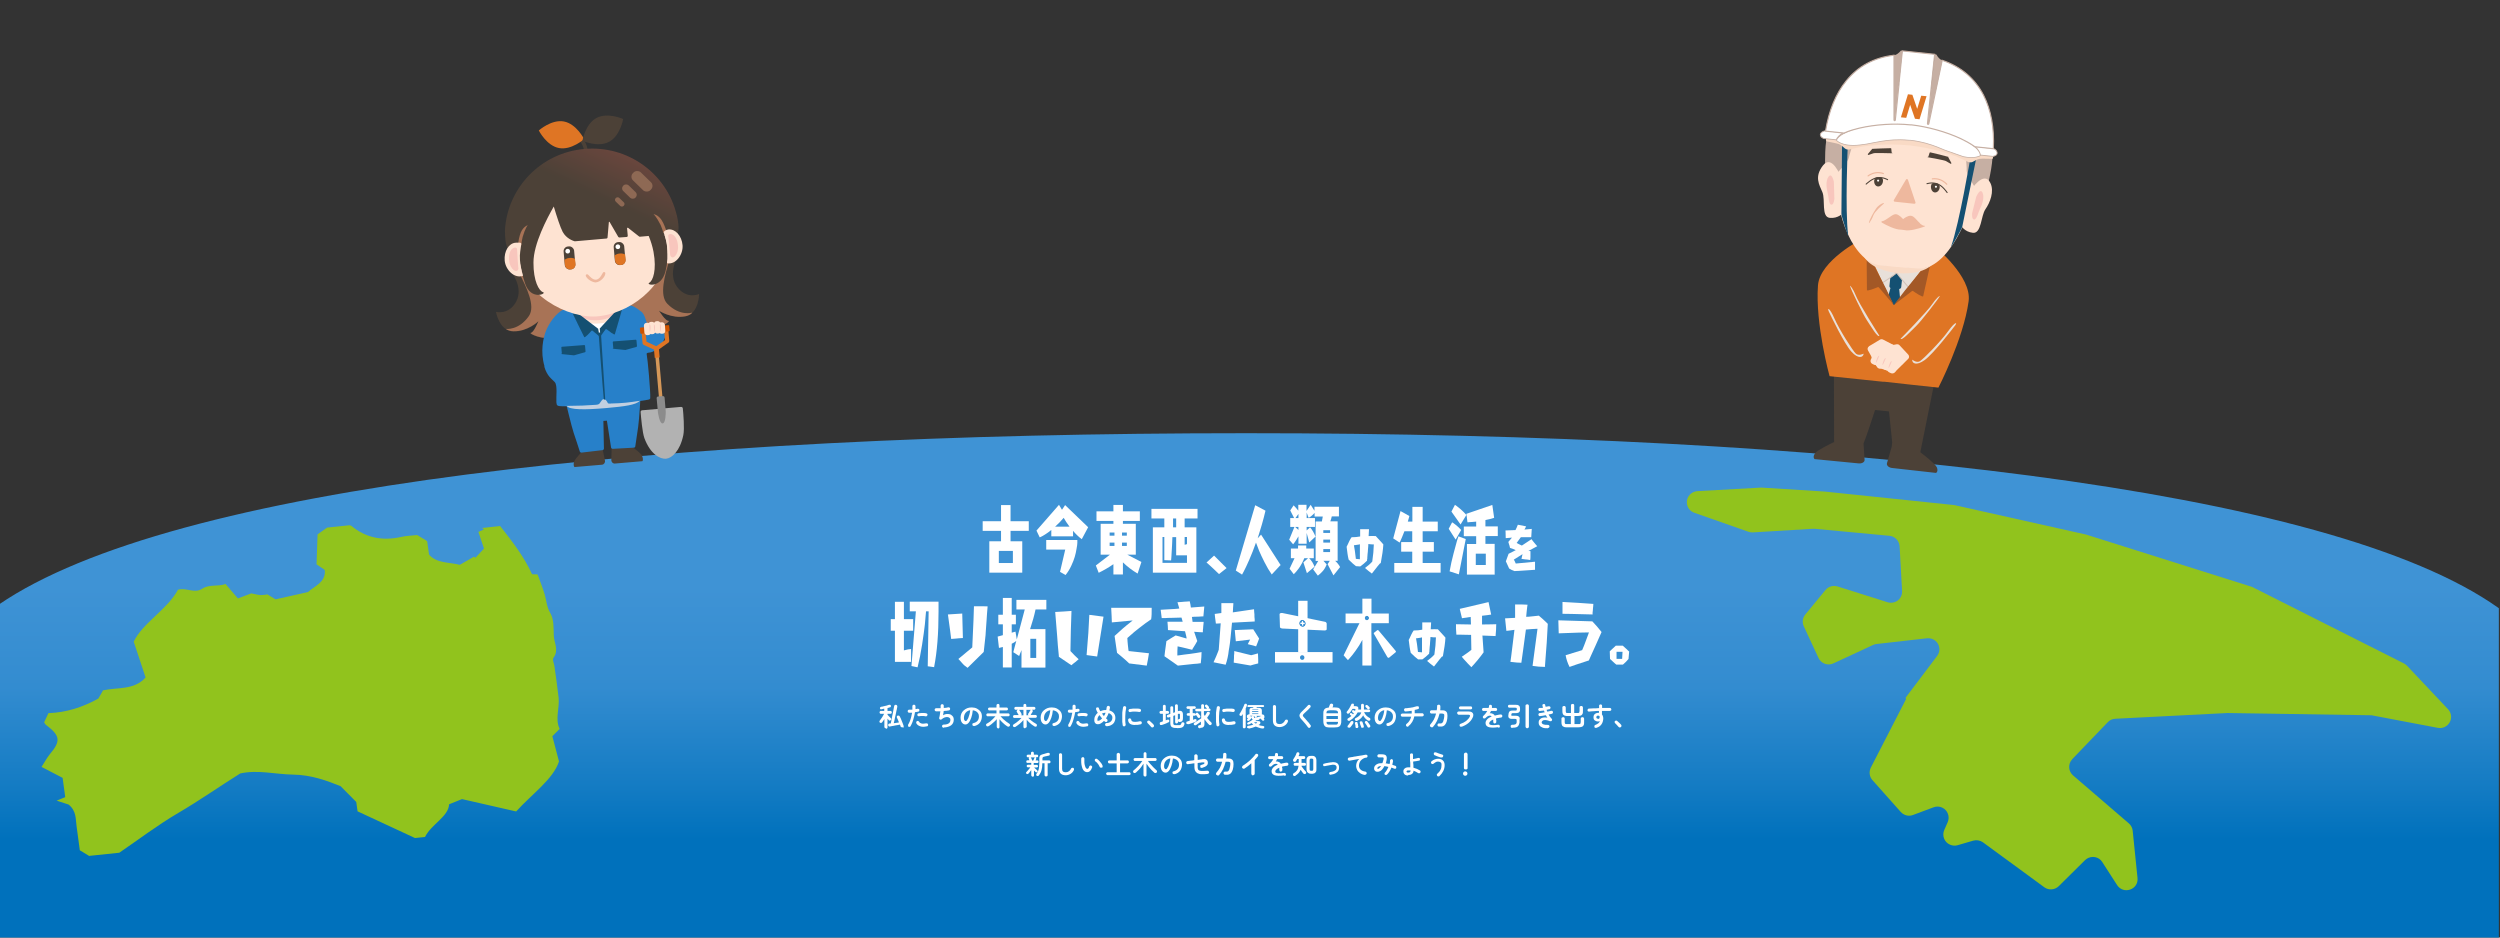 <?xml version="1.0" encoding="UTF-8"?>
<svg id="_レイヤー_1" data-name=" レイヤー 1" xmlns="http://www.w3.org/2000/svg" version="1.1" xmlns:xlink="http://www.w3.org/1999/xlink" viewBox="0 0 1920 720">
  <rect x="0" y="0" width="1920" height="720" fill="#333333" stroke="none"/>
  <defs>
    <style>
      .cls-1 {
        fill: url(#_名称未設定グラデーション_2);
      }

      .cls-1, .cls-2, .cls-3, .cls-4, .cls-5, .cls-6, .cls-7, .cls-8, .cls-9, .cls-10, .cls-11, .cls-12, .cls-13, .cls-14, .cls-15, .cls-16, .cls-17, .cls-18, .cls-19, .cls-20, .cls-21, .cls-22, .cls-23, .cls-24, .cls-25 {
        stroke-width: 0px;
      }

      .cls-2 {
        fill: #df7524;
      }

      .cls-26, .cls-4, .cls-6, .cls-15 {
        isolation: isolate;
      }

      .cls-3 {
        fill: #2780c9;
      }

      .cls-4, .cls-6, .cls-15 {
        mix-blend-mode: multiply;
      }

      .cls-4, .cls-27, .cls-23 {
        fill: #e8e0d9;
      }

      .cls-5, .cls-28, .cls-29 {
        fill: none;
      }

      .cls-6 {
        fill: #f9dac5;
      }

      .cls-7 {
        fill: #b2b2b2;
      }

      .cls-8 {
        fill: #91c31d;
      }

      .cls-9 {
        fill: url(#_名称未設定グラデーション);
      }

      .cls-10 {
        fill: #329187;
      }

      .cls-11 {
        fill: #4c4137;
      }

      .cls-12 {
        fill: #fee3d2;
      }

      .cls-13 {
        fill: #8e6954;
      }

      .cls-14 {
        fill: #a35826;
      }

      .cls-15 {
        fill: #c1cfe0;
      }

      .cls-16 {
        fill: #d59758;
      }

      .cls-30 {
        stroke-width: .7px;
      }

      .cls-30, .cls-31, .cls-32 {
        stroke: #c6afa3;
      }

      .cls-30, .cls-31, .cls-32, .cls-20 {
        fill: #fff;
      }

      .cls-30, .cls-31, .cls-32, .cls-27 {
        stroke-miterlimit: 10;
      }

      .cls-28 {
        stroke: #4c4137;
      }

      .cls-28, .cls-29 {
        stroke-linecap: round;
        stroke-linejoin: round;
      }

      .cls-28, .cls-27 {
        stroke-width: .8px;
      }

      .cls-29 {
        stroke: #eeb89e;
      }

      .cls-29, .cls-32 {
        stroke-width: .9px;
      }

      .cls-31 {
        stroke-width: .6px;
      }

      .cls-17 {
        fill: #f8c6bd;
      }

      .cls-18 {
        fill: #a87356;
      }

      .cls-19 {
        fill: #8c8c8c;
      }

      .cls-27 {
        stroke: #d3c2b8;
      }

      .cls-21 {
        fill: #eeb89e;
      }

      .cls-22 {
        fill: #c6afa3;
      }

      .cls-24 {
        fill: #cc5200;
      }

      .cls-25 {
        fill: #145072;
      }
    </style>
    <linearGradient id="_名称未設定グラデーション" data-name="名称未設定グラデーション" x1="959.1" y1="212.7" x2="959.1" y2="602.7" gradientTransform="translate(0 120)" gradientUnits="userSpaceOnUse">
      <stop offset=".3" stop-color="#3f93d5"/>
      <stop offset=".5" stop-color="#338cd0"/>
      <stop offset=".7" stop-color="#137bc3"/>
      <stop offset=".8" stop-color="#0071bc"/>
    </linearGradient>
    <linearGradient id="_名称未設定グラデーション_2" data-name="名称未設定グラデーション 2" x1="402.8" y1="430.6" x2="466.1" y2="321.1" gradientTransform="translate(-11.1 -159.8) rotate(-5)" gradientUnits="userSpaceOnUse">
      <stop offset=".7" stop-color="#4c4137"/>
      <stop offset="1" stop-color="#69463d"/>
    </linearGradient>
  </defs>
  <g class="cls-26">
    <g id="_レイヤー_1-2" data-name=" レイヤー 1-2">
      <path id="_パス_1772" data-name=" パス 1772" class="cls-9" d="M1919.1,467.1c-129.3-92.4-511.1-134.4-962-134.4S132.1,373.3-.9,464.3v258.4h1920v-255.6h0Z"/>
      <path id="_パス_1774" data-name=" パス 1774" class="cls-8" d="M1463.9,536.8l-27.1,52.7c-1.6,3.2-1.1,7,1.2,9.6l21.8,24.5c2.4,2.6,6.1,3.6,9.4,2.3l15.8-5.9c4.4-1.7,9.4.6,11,5,.8,2.1.7,4.4-.2,6.5l-2.6,5.9c-1.9,4.3,0,9.4,4.4,11.3,1.8.8,3.9,1,5.9.4l12-3.5c2.5-.7,5.3-.2,7.4,1.3l47.1,34.5c3.4,2.5,8.1,2.1,11.1-.8l20.2-20c3.4-3.3,8.8-3.3,12.1,0,.4.4.8.9,1.1,1.4l11.4,17.7c4.9,7.6,16.7,3.5,15.7-5.5l-3.7-36.2c-.2-2.2-1.3-4.2-2.9-5.6l-42.9-36.9c-3.6-3.1-4-8.5-.9-12.1,0,0,.2-.2.3-.4l27.3-28.4c1.5-1.6,3.6-2.5,5.7-2.6l86.1-4.4h.6l108.5,1.7h1.5l51.1,9.7c4.6.9,9.1-2.2,10-6.8.5-2.7-.3-5.5-2.2-7.5l-31.5-33.4c-.7-.7-1.5-1.3-2.4-1.8l-116.1-58.5c-.4-.2-.8-.4-1.3-.5l-126.2-39.8c-.2,0-.5-.1-.7-.2l-100.1-22.4c-.3,0-.6-.1-1-.2l-59.4-6.2-40.3-4.2-48-3h-1l-48.5,2.7c-4.7.3-8.4,4.3-8.1,9,.2,3.5,2.5,6.5,5.7,7.6l41.6,14.6c1.1.4,2.2.5,3.3.5l46.2-2.8h1.3l57.5,5.4c4.2.4,7.5,3.8,7.8,8.1l1.9,34.3c.3,4.7-3.3,8.8-8.1,9-1,0-2.1,0-3.1-.4l-38.4-12.1c-3.3-1-7,0-9.2,2.7l-15.5,18.8c-2.1,2.5-2.6,6.1-1.2,9.1l11.3,24.3c2,4.3,7.1,6.2,11.4,4.2h0l30.6-14.2c.8-.4,1.7-.6,2.6-.7l38.7-4.4c4.7-.5,9,2.8,9.5,7.5.3,2.2-.4,4.4-1.7,6.1l-23.5,31.1c-.3.4-.6.8-.8,1.2"/>
      <path class="cls-8" d="M69,657.7c-2.5-1.6-5.1-3.1-7.7-4.7-.8-6.1-1.6-12.3-2.5-18.5-.8-5.6,0-11.6-6.1-16.6-1.8-.6-4.6-1.5-9.2-3,3.4-1.4,5.9-2.4,6.6-2.7-.8-5.8-1.3-9.4-2-14.8-4.3-2.2-10-5.2-16.2-8.4,2.4-3.6,4-6.9,6.4-9.8,8.5-10.1,8.1-14.1-3.1-22.6-.6-.4-.8-1.2-1.3-1.9,1-2.2,2.1-4.4,3.3-7,14-.5,26.6-4.7,38.3-11.2,1.2-2,2.5-4.2,3.6-6.3,11.2-2.5,23.9,0,32.7-9.9-2.7-8.2-5.7-17.2-9.1-27.5,6.9-14.5,25.8-24.6,34-39.9,6.4-1.9,12.5,3.2,18.5-.7,5.5-3.7,12.5-1.5,18-3.7,3.3,3.9,6.2,7.3,9.5,11.1,3.7-1.4,6.9-2.6,10.3-3.9,2,.4,4.5,1.1,7,1.3,2.1.1,4.3-.4,5.4-.5,2.6,1.6,4.1,2.5,6.2,3.8,7.6-1.7,15.7-3.6,24.9-5.6,4.7-4.4,14.1-7.6,12.9-17-1.7-1.1-4-2.7-6.3-4.3.3-7.1.5-14.2.8-23,.8-.6,3.2-2.3,7.3-5.2,3.7-.4,10.1-1.1,17.1-1.8.2,0,1.2.1,1.7.6,10.6,8.7,23.2,11.8,38.4,8.3,4-.9,8.2-.9,12-1.4,2.5,1.6,4.7,2.9,6.9,4.2.3.3.8.5.8.8.5,3.3.9,6.6,1.4,10,5.7,6.9,16,5.8,23.6,7.9,4-2.3,7.5-4.3,11-6.3.3.3.6.6,1,.9,2-2.1,3.9-4.2,6.6-7.1-1.1-3.3-2.4-7.2-4.3-12.8.1,0,2.3-1,4.4-1.9-.5-.4-1.1-.7-1.6-1.1,4.6-.5,9.2-1,13.9-1.5,9.4,11.9,18.6,23.9,24.5,37,1.8,0,3.1.2,4.3.2,1.9,5.3,3.9,10.3,5.4,15.3,1.4,4.8,1.5,9.5,4.3,14.3,2.9,5,2.5,11.5,2.7,17.3.2,5.6,4.1,11.1-.2,17-1.1,1.6.4,4.3.7,6.5,1.1,8,2.3,16,3.2,24.1.9,8.1-2.9,16.4.8,24.1-1.9,1.9-3.4,3.4-5.6,5.6,1.4,5.2,2.9,10.9,5.1,19.4-4.5,13.7-20.6,24.8-32.9,38.4-13.9-3.2-27.4-6.2-41.6-9.5-2.3.9-5.5,2.2-9.9,4-.5,9.6-13.6,15.2-18.5,25.1-1.7.2-4.4.5-7.7.8-14.1-6.6-28.9-13.5-44.1-20.5-.3-2.6-.7-5.4-1-7.2-4.2-4.3-7.6-7.7-12-12.1-10.4-4.2-22.4-8.7-36.4-8.9-13.7-.2-27.1-3.9-40.7-.9-16.1,10.1-31.3,20.8-47.7,30.4-16,9.4-30.5,20.5-45.2,30.5-8.1.9-15.6,1.7-23,2.4l.4.4h0Z"/>
      <g>
        <path class="cls-11" d="M520,197.7s-7.3,13.3.2,22.9c7.5,9.6,16.7,5.2,16.7,5.2,0,0,0,15-10.5,17.2-10.7,2.1-20.3-4.3-20.3-4.3,0,0,4.9,8,7.3,7.8,2.4-.2-8.9,8-15.2,5.5-6.2-2.5-40.8,1.8-40.8,1.8l-10-44.9,72.5-11.2h0Z"/>
        <path class="cls-18" d="M513.9,200.2c-3.2,11.1-7.9,26.6-1.3,33.2,9.6,9.7,19,6.7,19,6.7l-.2.4c-1.3,1.2-3,2-5,2.4-10.7,2.1-20.3-4.3-20.3-4.3,0,0,4.9,8,7.3,7.8,2.4-.2-8.9,8-15.2,5.5-6.2-2.5-40.8,1.8-40.8,1.8l-10-44.9,66.4-8.7h0Z"/>
        <path class="cls-11" d="M392.7,208.9s9.5,11.8,3.8,22.6c-5.7,10.7-15.6,8-15.6,8,0,0,2.5,14.8,13.4,15.1s19.2-7.7,19.2-7.7c0,0-3.5,8.7-5.8,8.9s10.2,6.3,15.9,2.8c5.7-3.5,40.5-5.3,40.5-5.3l2-46-73.3,1.6h0Z"/>
        <path class="cls-18" d="M399.1,210.2c5.1,10.4,12.4,24.8,7.1,32.5-7.8,11.2-17.6,9.9-17.6,9.9l.3.3c1.5.9,3.3,1.5,5.4,1.5,10.9.3,19.2-7.7,19.2-7.7,0,0-3.5,8.7-5.8,8.9s10.2,6.3,15.9,2.8c5.7-3.5,40.5-5.3,40.5-5.3l2-46-66.9,3h-.1Z"/>
        <path class="cls-11" d="M493.3,350.2c-1.4-2.8-11.2-9.5-11.2-9.5h-.1c0-5.8.7-11.4,1.4-17.1h0l.2-2.2c.1-1,.2-2,.3-3l2.1-20.3-45,9.2,3.8,14.1c.6,2.7,1.4,5.3,2.1,7.9l.2.9h0c1.3,4.4,2.5,8.8,3.3,13.2h-.1s-8.5,8.3-9.4,11.3.3,4,.3,4l21.1-1.8c1.5-.1,2.6-1.6,2.3-3.1l-2.3-11.3h0c-.7-7.6-1.9-15.7-3-23.4-.2-1.3.8-2.5,2.1-2.6l4.6-.4c1.3-.1,2.5.9,2.5,2.2.3,7.7.7,15.9,1.3,23.6h0l-.3,11.5c0,1.5,1.3,2.8,2.8,2.6l21.1-1.8s1-1.2-.3-4h.2Z"/>
        <path class="cls-3" d="M418,281.5c2.3,7.8,5.9,9.5,8.1,12s.9,11.5,1.2,15.5c.2,2.7.8,2.9,4.6,3,7.7.2,15.4,0,23.1-.6,1.9-.1,3.1-.6,3.6-2,.3-.9.9-1.7,1.4-2.5.4-.6.7-1.3,1.8-1.4,1.1,0,1.6.6,2.1,1.3.5.8,1.1,1.6,1.3,2.4.3,1.1,1.1,1.2,2.4,1.1,10.1-.1,20.1-1.6,30-3.3,1.3-.2,1.9-.6,1.8-1.6.2-5.1-1.9-29-2.8-33.8,1.2-1.9,3.8,1.4,11.3-6.7,3.4-5.9,4.1-9,3.2-11.4-1.4-3.7-2.9-6.7-8.8-5.4s-2.3-1.1-4.6.5c-1.5,1.1-1.7-7.4-5.7-9.6-3.3-2.6-5.5-4.3-10.6-5h0c.6,1.4-42.7,5.2-41.7,4,1-1-6.3-.6-6.6-.5-6.4,3-11.7,11.2-13.8,16.6-2.1,5.4-4.5,15.9-1.1,27.3h-.2,0Z"/>
        <g>
          <path class="cls-12" d="M475.4,250.1h0l-1.7-20-28.4,2.5,1.7,20h0v.7c.3,3.7,7,6.2,14.8,5.5s14-4.3,13.7-8c0-.2,0-.4-.1-.6h0Z"/>
          <path class="cls-17" d="M445,241.3c1.2,3.2,7.4,5.2,14.6,4.6s13-3.7,13.6-7.1c-4.5,1.4-9.1,2.3-14,2.8s-9.6.3-14.3-.3h0Z"/>
        </g>
        <path class="cls-20" d="M474.1,243.6c-2.8,2.4-7.9,4.3-13.8,4.8-6.1.5-11.5-.5-14.7-2.5l.8,9.6h0v.7c.3,3.7,7,6.2,14.8,5.5s14-4.3,13.7-8c0-.2,0-.4-.1-.6h0l-.8-9.4h.1Z"/>
        <path class="cls-3" d="M442,239.6l13,10.9c.2.2-.1.8.4,2s.2.3.4.4l3.8,4c.4.2.9.2,1.2-.1l2.8-4.8c.1-.1.2-.2.2-.4.4-1.3,1-2.9,1.2-3.1l8.8-9.8,4.7-1-5.7,30.3-21.3,1.9-13-29.3,3.5-.9h0Z"/>
        <path class="cls-25" d="M431.7,266.3l17-1.3c.3,0,.6.2.6.5l.4,4.4c0,.3-.2.5-.4.6-1.8.5-8.4,2.4-8.5,2.4s-6.8-.7-8.8-.9-.5-.3-.5-.5l-.4-4.6c0-.3.2-.6.6-.7h0Z"/>
        <path class="cls-25" d="M471.2,262.2l17-1.3c.3,0,.6.2.6.5l.4,4.4c0,.3-.2.5-.4.6-1.8.5-8.4,2.4-8.5,2.4s-6.8-.7-8.8-.9-.5-.3-.5-.5l-.4-4.6c0-.3.2-.6.6-.7h0Z"/>
        <g>
          <path class="cls-2" d="M509.9,252.1s.7,7.6.8,9.1c-1.1.8-5.6,3.9-6.7,4.7-1.2-.6-6.2-2.9-7.5-3.5-.1-1.5-.8-9.1-.8-9.1,0-.9-.8-1.5-1.7-1.4s-1.5.8-1.4,1.7l.9,10c0,.6.4,1,.9,1.3l9.1,4.2c.5.2,1.1.2,1.6-.1l8.2-5.8c.5-.3.7-.9.7-1.4l-.9-10c0-.9-.8-1.5-1.7-1.4s-1.5.8-1.4,1.7h0Z"/>
          <rect class="cls-16" x="505.1" y="269.4" width="2.7" height="50" transform="translate(-23.7 45.3) rotate(-5)"/>
          <rect class="cls-2" x="502.5" y="266.8" width="3.8" height="7.9" transform="translate(-21.7 45) rotate(-5)"/>
          <path class="cls-7" d="M523.1,312.5c.7,0,1.2.4,1.3,1.1.4,3.8,1.4,15.8.4,20.5-2.5,12.3-8.8,17.8-13.3,18.2s-12-3.4-16.6-15.8c-1.6-4.3-2.6-16.3-2.9-20.1,0-.7.4-1.2,1.1-1.3l29.9-2.6h0Z"/>
          <path class="cls-19" d="M511.3,316.2h0c0,.7,0,8.8-2.4,9-2.5.2-3.6-8.5-3.6-8.5l-1-10.9c0-.7.4-1.2,1.1-1.3l3.7-.3c.7,0,1.2.4,1.3,1.1l.9,10.8h0Z"/>
          <rect class="cls-24" x="491.5" y="250.6" width="22.6" height="4.8" rx=".6" ry=".6" transform="translate(-20.1 44.8) rotate(-5)"/>
        </g>
        <g>
          <rect class="cls-12" x="494.7" y="247.9" width="5.1" height="9.5" rx="2.1" ry="2.1" transform="translate(-16.8 36.2) rotate(-4.1)"/>
          <rect class="cls-12" x="498" y="247.2" width="5.1" height="9.5" rx="2.1" ry="2.1" transform="translate(-16.7 36.4) rotate(-4.1)"/>
          <rect class="cls-12" x="502.4" y="246.7" width="5.1" height="9.5" rx="2.1" ry="2.1" transform="translate(-16.7 36.7) rotate(-4.1)"/>
          <rect class="cls-12" x="505.7" y="247.5" width="5.1" height="8.8" rx="2.1" ry="2.1" transform="translate(-16.7 37) rotate(-4.1)"/>
          <path class="cls-17" d="M506.8,248.9s0,6.1.4,5.6.8-5.7-.4-5.6Z"/>
          <path class="cls-17" d="M502.2,249.2s0,6.1.4,5.6.8-5.7-.4-5.6Z"/>
          <path class="cls-17" d="M498.8,249.1s0,6.1.4,5.6.8-5.7-.4-5.6Z"/>
        </g>
        <path class="cls-3" d="M434.1,307.2s4.9,20.7,6.5,25.3,3.8,11.5,4.7,14.3c.2.5.7.9,1.3.8l16.1-1.9c.6,0,1.1-.6,1.1-1.2l-.8-41-28.9,3.7h0Z"/>
        <path class="cls-3" d="M492.1,301.8s-1.2,21.2-2,26.1c-.6,3.7-1.8,12-2.2,14.9,0,.6-.6,1-1.1,1l-16.2.9c-.6,0-1.2-.4-1.3-1l-6.3-40.5,29.1-1.3h0Z"/>
        <rect class="cls-3" x="452.8" y="304.5" width="24.6" height="18.6" transform="translate(-25.6 41.7) rotate(-5)"/>
        <path class="cls-15" d="M468.8,310c-1.2,0-1.9,0-2.2-.8-.2-.6-.7-1.2-1.1-1.7-.4-.4-.8-.9-1.8-.9s-1.3.6-1.6,1c-.4.6-1,1.2-1.3,1.8-.5,1-1.5,1.4-3.2,1.5-6.9.5-13.8.8-20.7.8s-1.1.2-1.7,0c2.2,3.2,14.2,3.1,30.3,1.7,14.6-1.3,22.8-2.4,26-5.6-8.9,1.4-13.5,1.9-22.5,2.1h-.2,0Z"/>
        <path class="cls-25" d="M444.6,241.2l14.8,11.3,1.1,6-5.4-4.5c-.2-.2-.6-.2-.8,0-1.2,1.4-5.1,5.7-5.6,4.9s-9-18.4-9-18.4l4.9.7Z"/>
        <path class="cls-25" d="M473.3,238.6l-12.7,13.7.5,6.1,3.9-5.4c.2-.3.6-.3.9-.1,1.5,1.2,6,4.7,6.3,3.8.4-1.1,5.7-19.7,5.7-19.7l-4.7,1.6h.1Z"/>
        <path class="cls-25" d="M459.7,255.5l1.8-.2,3.3,51.5s-1.1.1-1.1-.3c-1-9.8-4-51.1-4-51.1h0Z"/>
        <g>
          <path class="cls-11" d="M449.2,122.1c-.1-7-1.7-12.1-4.3-13.7l1.5-2.4c3.5,2.1,5.5,7.8,5.6,16,.4,19-2.4,18.4-2.8,0h0Z"/>
          <g>
            <path class="cls-2" d="M413.8,100.2s5.9,11.7,15.5,13.5,19.3-6.9,19.3-6.9c0,0-5.9-11.7-15.5-13.5s-19.3,6.9-19.3,6.9Z"/>
            <path class="cls-11" d="M447.3,108.1s11.9,5.4,20.5.8,10.8-17.5,10.8-17.5c0,0-11.9-5.4-20.5-.8s-10.8,17.5-10.8,17.5Z"/>
          </g>
        </g>
        <path class="cls-12" d="M513.1,185.6c2.6,29.6-25.4,53.9-52.7,57.2-24.2,3-60.6-17.5-63.1-47.1s21.2-55.8,53.2-58.6,60,18.9,62.6,48.5Z"/>
        <g>
          <g>
            <rect class="cls-11" x="433.3" y="189.2" width="8.1" height="17.7" rx="3.6" ry="3.6" transform="translate(-15.6 38.9) rotate(-5)"/>
            <path class="cls-2" d="M437.4,198.1c-1.5.1-2.8.7-3.9,1.4l.4,4.1c.2,2,1.9,3.4,3.9,3.3h.9c2-.3,3.4-2,3.3-4l-.4-4.1c-1.3-.6-2.7-.9-4.1-.7h0Z"/>
          </g>
          <circle class="cls-20" cx="436" cy="192.9" r="1.8"/>
        </g>
        <g>
          <g>
            <rect class="cls-11" x="471.8" y="185.9" width="8.1" height="17.7" rx="3.6" ry="3.6" transform="translate(-15.2 42.2) rotate(-5)"/>
            <path class="cls-2" d="M475.9,194.7c-1.5.1-2.8.7-3.9,1.4l.4,4.1c.2,2,1.9,3.4,3.9,3.3h.9c2-.3,3.4-2,3.3-4l-.4-4.1c-1.3-.6-2.7-.9-4.1-.7h0Z"/>
          </g>
          <circle class="cls-20" cx="474.5" cy="189.5" r="1.8"/>
        </g>
        <path class="cls-21" d="M457.9,216.9c-2.6.2-6.6-2.2-7.8-4.5-.3-.6-.4-1.1.2-1.6s1.1,0,1.5.3c.8.8,1.6,1.7,2.5,2.4,2.5,2,4.8,1.7,6.8-.9.7-.9,1.3-2.1,1.9-3.1.3-.5.8-.7,1.3-.5.6.2.7.7.6,1.2-.3,2.8-4.1,6.4-7,6.6h0Z"/>
        <path class="cls-1" d="M519.7,165.1c-7.5-31.6-37.4-53.7-70.9-50.7-33.6,2.9-59.3,30.1-61,62.6,0,0,0,6.5.8,10.2,1,4.1,2.3,5.2,2.3,5.2l7.5-1.7c-.1,6.9,1.1,15.8,4.9,27.1,4.5,13.3,16.9,7.6,13.8,6.6-3.1-.9-7.5-8.4-7.4-22.8,0-14.3,10.4-33.9,15.6-43,2.2,7.4,5,16,6.8,19.4,2.8,5.3,8.2,7,9.2,7.3h.4l24-2.1c.5,0,.9-.4.9-.9l1-11.7c0-.3.4-.4.6-.1l6.6,11.4c.2.3.6.5.9.5l5.5-.4c.6,0,1-.5.9-1.1l-.5-5.5c0-.4.4-.7.8-.4l8.4,6.6c.2.2.5.2.7.2l6.7-.6c1.6,3.8,2.9,8,3.7,12.2,2.6,14.2-.5,22.3-3.3,23.8-2.9,1.5,9.1,4.7,12.5-8.9,2.8-11.1,1.6-20.7-.9-28.5l.5,1,9.1.4s1.1-1.3,1.3-5.5-1.3-10.5-1.3-10.5h0ZM404.4,167.5h0Z"/>
        <g>
          <path class="cls-18" d="M509.5,178.9c-.5-1.8-1.4-4.6-2.2-6.2-3.2-6.4-5.4-8.3-5.4-8.3,0,0,3.5.5,6.2,4.6,1.7,2.6,3.1,6.5,3.8,8.8-.8.2-1.6.6-2.3,1.1h-.1Z"/>
          <g>
            <path class="cls-12" d="M512.4,189.5c.7,8.4-.5,12.6,0,12.7,6.7,1.2,12.4-6.8,11.8-13.9-.6-7.1-5.4-12.5-10.7-12.1-1.9.2-4.1,1.4-3.7,2.7.9,2.9,2.3,6.1,2.7,10.6h0Z"/>
            <path class="cls-17" d="M514.7,195.9s-.9-10.8-1.5-14.6c-.4-2.6,6.7-3,7.5,7.5.6,6.8-4.3,11.6-6,7.2h0Z"/>
          </g>
        </g>
        <g>
          <path class="cls-18" d="M400.3,188.5c.2-1.9.6-4.8,1.1-6.5,2-6.9,3.9-9.1,3.9-9.1,0,0-3.4,1.1-5.3,5.6-1.2,2.9-1.9,6.9-2.2,9.3.9,0,1.7.3,2.5.7Z"/>
          <g>
            <path class="cls-12" d="M399.3,199.4c.7,8.4,2.7,12.3,2.3,12.4-6.4,2.4-13.4-4.5-14-11.7-.6-7.1,3.1-13.3,8.4-13.7s4.3.6,4.2,2c-.3,3-1.2,6.4-.9,10.9h0Z"/>
            <path class="cls-17" d="M398.1,206.1s-.9-10.8-1-14.7c0-2.6-7.1-1.8-6.1,8.7.6,6.8,6.3,10.6,7.2,6h-.1Z"/>
          </g>
        </g>
        <g>
          <rect class="cls-13" x="488.7" y="129.9" width="8.6" height="18.7" rx="3.9" ry="3.9" transform="translate(49.5 395.6) rotate(-45.8)"/>
          <rect class="cls-13" x="480.4" y="140.6" width="6" height="13.1" rx="2.8" ry="2.8" transform="translate(40.9 391.1) rotate(-45.8)"/>
          <rect class="cls-13" x="474" y="150.8" width="3.9" height="8.5" rx="1.8" ry="1.8" transform="translate(33 388.2) rotate(-45.8)"/>
        </g>
      </g>
      <g>
        <path class="cls-11" d="M1487.4,358.8c-1.1-2.5-8.6-8.4-12.6-11.5l14.7-72.9-35.9-5.8-1.7,16.6-8-.4,1.9-18-37.4-1.7.2,74.4c-4.6,2.2-13.1,6.4-14.6,8.6-2.2,3-.4,4.5-.4,4.5l34,3.3c2.5.2,4.6-1.1,4.4-2.8l-.8-12.5c2-4.6,7.7-22.2,8.7-25.3,0-.3.4-.4.6-.4l9.8,1c.3,0,.5.3.5.5l2.4,23.2-.4,3.6h0l-3.6,12.5c-.5,1.7,1.3,3.4,3.8,3.7l33.9,3.8s2-1.1.5-4.5h0Z"/>
        <path class="cls-2" d="M1486.1,189.4c-13.3-6-24.8-4.4-27.9-3.8-2.9-1.2-13.9-5.2-28.1-2.1,0,0-32.5,16.5-33.9,35.7-2.2,29.4,8.9,69.7,8.9,69.7l41.2,4.3h1.2c0,.1,41.2,4.5,41.2,4.5,0,0,19.2-37.2,23.2-66.3,2.6-19-25.8-41.9-25.8-41.9h0Z"/>
        <g>
          <rect class="cls-23" x="1434" y="208.8" width="38.9" height="39.4" transform="translate(1074.3 1650.1) rotate(-84)"/>
          <rect class="cls-12" x="1454.3" y="190.9" width="9" height="31.9" transform="translate(1100.6 1636) rotate(-84)"/>
          <g>
            <rect class="cls-25" x="1450.1" y="211.1" width="12" height="9.1" rx="1.5" ry="1.5" transform="translate(1089.4 1641.2) rotate(-84)"/>
            <polygon class="cls-25" points="1460.2 239 1454.1 244.4 1447.3 237.7 1452.4 219.3 1458.4 220 1460.2 239"/>
          </g>
          <path class="cls-27" d="M1443.3,218.7c-6.1-1.2-7.8-18.9-8.3-21.4l6.8.7c2.7,2.3,9.3,8,14.6,11.8-1.8,1.7-13.1,9-13.1,9h0Z"/>
          <path class="cls-27" d="M1467,222.2c6.2.1,12.1-17.8,13.2-20.2l-6.7-.7c-3.1,1.7-10.8,5.9-16.7,8.5,1.4,2,10.2,12.4,10.2,12.4Z"/>
          <path class="cls-10" d="M1478.9,202"/>
        </g>
        <path class="cls-2" d="M1439.1,202.5s14.5,31.6,15.4,31.8,22.3-28.4,22.3-28.4l3-.3-6.4,45.8-49.3-4.4,10.4-46.8,4.6,2.3h0Z"/>
        <path class="cls-12" d="M1435.4,265.9l8.5-5.1c.7-.4,1.5-.4,2.3,0l8.5,4.4s9.6,8.4,6.7,10.9-2.7,4.9-8.1,5.7c-5.4.8-11.9-.5-11.9-.5l-6.9-12.4c-.5-1.1,0-2.3.9-2.9h0Z"/>
        <path class="cls-12" d="M1447,263s11.3,2.4,12.9,4.9-.4,4.4-.4,4.4l-12.5-9.3Z"/>
        <g>
          <rect class="cls-12" x="1440.8" y="273.1" width="6.7" height="10" rx="2.5" ry="2.5" transform="translate(-26 237) rotate(-9.3)"/>
          <rect class="cls-12" x="1444.9" y="272" width="6.7" height="10" rx="2.5" ry="2.5" transform="translate(-25.7 237.7) rotate(-9.3)"/>
          <rect class="cls-12" x="1450.4" y="270.7" width="6.7" height="10" rx="2.5" ry="2.5" transform="translate(-25.4 238.6) rotate(-9.3)"/>
          <rect class="cls-12" x="1455" y="271.2" width="6.7" height="9.2" rx="2.5" ry="2.5" transform="translate(-25.4 239.3) rotate(-9.3)"/>
          <path class="cls-17" d="M1456.4,272.9s.6,6.2.9,5.7c.5-.7.3-5.9-.9-5.7Z"/>
          <path class="cls-17" d="M1451.2,273.4s.6,6.2.9,5.7.3-5.9-.9-5.7Z"/>
          <path class="cls-17" d="M1446.1,274.3s.6,6.2.9,5.7c.5-.7.3-5.9-.9-5.7Z"/>
        </g>
        <path class="cls-4" d="M1459.6,260.2s20.8-21.1,24.6-27c2.2-3.4,6.2-7.2,5.4-5.5s-14.1,19-18.1,22.8-10.9,11.5-11.9,9.6h0Z"/>
        <path class="cls-4" d="M1468.6,276.2s3.3,2.8,5.9,1.2,16.1-15.2,21.7-23.1c5.3-7.4,7.4-7.1,5.3-4.3s-16.8,21.8-23.3,26.5c-6.5,4.7-9.9,2.6-9.6-.4h0Z"/>
        <path class="cls-14" d="M1438.3,201.9l10.1,19.7,6.1,12.7-11.4-13.4c-.2-.4-.6-.5-.9-.4-2.1.9-8.4,3.4-8.4,2.3s-.2-24.3-.2-24.3l4.8,3.3h0Z"/>
        <path class="cls-14" d="M1476.8,206.1l-13.9,17.1-8.6,11.2,13.9-10.7c.2-.3.7-.4,1-.2,1.8,1.3,7.5,5.1,7.8,4s5.3-23.7,5.3-23.7l-5.4,2.2h-.1Z"/>
        <g>
          <path class="cls-12" d="M1465.5,272.3l-6.7-7.2c-.5-.6-1.4-.8-2.2-.7l-9.4,1.9s-11.6,5.4-9.5,8.7c2.1,3.2,1.3,5.4,6.2,7.7,4.9,2.2,11.6,2.8,11.6,2.8l10.1-10c.8-.9.7-2.2,0-3.1h0Z"/>
          <path class="cls-12" d="M1455.2,266.3s-11.5-.8-13.7,1.2-.8,4.3-.8,4.3l14.6-5.5h0Z"/>
          <g>
            <rect class="cls-12" x="1448.7" y="278.4" width="10" height="6.7" rx="2.5" ry="2.5" transform="translate(577.7 1475.6) rotate(-64.7)"/>
            <rect class="cls-12" x="1445" y="276.2" width="10" height="6.7" rx="2.5" ry="2.5" transform="translate(577.6 1471) rotate(-64.7)"/>
            <rect class="cls-12" x="1439.9" y="273.4" width="10" height="6.7" rx="2.5" ry="2.5" transform="translate(577.2 1464.8) rotate(-64.7)"/>
            <rect class="cls-12" x="1436.1" y="272.3" width="9.2" height="6.7" rx="2.5" ry="2.5" transform="translate(575.8 1460.4) rotate(-64.7)"/>
            <path class="cls-17" d="M1443.3,273.3s-2.3,5.8-2.5,5.2c-.3-.8,1.4-5.8,2.5-5.2Z"/>
            <path class="cls-17" d="M1448.3,275.1s-2.3,5.8-2.5,5.2c-.3-.8,1.4-5.8,2.5-5.2Z"/>
            <path class="cls-17" d="M1452.9,277.5s-2.3,5.8-2.5,5.2,1.4-5.8,2.5-5.2Z"/>
          </g>
        </g>
        <path class="cls-4" d="M1443.4,257.9s-15.9-24.9-18.4-31.5c-1.4-3.8-4.6-8.3-4.1-6.5.4,1.9,9.8,21.5,12.9,26.1s8.2,13.5,9.6,11.9Z"/>
        <path class="cls-4" d="M1431.3,271.6s-3.8,2-6,0-12.6-18.2-16.5-27.1c-3.7-8.4-5.7-8.4-4.3-5.3,1.5,3.2,11.9,24.8,17.3,30.8s9.2,4.6,9.5,1.6Z"/>
        <path class="cls-6" d="M1473.5,205.9c-15-.8-18.6-1.4-28.1-2.3-5-.5-10-3.4-14.4-8.1,2,6.7,12.6,12.8,25.9,14.2,11.7,1.2,22.2-1.5,26.8-6.4-3.3,1.9-6.7,2.8-10.2,2.6h0Z"/>
        <path class="cls-12" d="M1517.4,138.8c-2.6,26.5-21.9,68.6-43.7,67.4-15.7-.9-19.5-1.5-29.5-2.4-19-1.8-36.7-36.7-33-74.8,3.7-38.1,29.8-66.8,59.8-63.9s50.1,35.6,46.4,73.8h0Z"/>
        <path class="cls-20" d="M1517.3,100.8s.3,0,.4-.2c0,0-.2.2-.3.3h0Z"/>
        <path class="cls-21" d="M1474.6,171.5c-2.3-1.9-4.5-5.6-7-5.8s-5.2,1.9-6,2.6c-.7-.8-3.2-3.5-5.4-3.8s-5.4,2.8-8.1,4.3-1.9.9-2.6,1-.7.9-.2,1.2c3.1,1.8,10.2,5.5,14.8,5.4.6,0,2.2.2,2.5.3,3.8,1,11-1.2,14.3-2.3s.6-.9,0-1.2-1.5-.8-2.4-1.6h0Z"/>
        <path class="cls-21" d="M1446.6,156c.2,0,.4.2.2.4-1.9,1.6-7,6.1-8.1,9.1-.9,2.5-2.2,4.5-2.9,5.5s-.5,0-.4-.2c.6-2.7,3.4-7.5,5.2-10.3s4.6-4.3,6-4.6h0Z"/>
        <g>
          <g>
            <path class="cls-28" d="M1449.7,138s-3.2-2-7.5-1.6-9,5-9,5"/>
            <path class="cls-11" d="M1446.1,139.3c-.2,2.3-1.9,4-3.8,3.9s-3.2-2.2-2.9-4.6c.2-2.3,2.2-2.7,4.1-2.5s2.9.9,2.6,3.3h0Z"/>
          </g>
          <path class="cls-29" d="M1434.7,135.1s2.3-1.9,5.8-2.4,5.9.6,5.9.6"/>
          <path class="cls-11" d="M1452.2,113.8c-2.3,0-12.6.4-14,.5s-.2,0-.3,0l-3.3,3.9c-.3.3,0,.9.4.8,1.1-.4,2.6-.9,3.9-1.3,1.4-.4,11.3,0,13.5,0s.4-.3.4-.5l-.3-3c0-.2-.2-.4-.3-.4h0Z"/>
          <circle class="cls-20" cx="1442.4" cy="138.7" r=".8"/>
        </g>
        <path class="cls-22" d="M1527.2,139.6s4.4-17.2,2.9-27.6-7.6-12.5-7.6-12.5c0,0-14.1,4.5-14.2,5.3s2.4,23.5,2.1,26,5.8,12.2,5.8,12.2c0,0,11.1-4.4,11-3.5h0Z"/>
        <path class="cls-21" d="M1463.8,137.9l-9.3,15.7c-.3.5,0,1.2.6,1.3l15.1,1.6c.6,0,1.1-.5.9-1.1l-5.8-17.3c-.2-.7-1.2-.8-1.5-.2h0Z"/>
        <g>
          <path class="cls-12" d="M1513.6,146s10.1-15.6,15-5.5c3.2,6.5-.3,15.2-3.8,20.2-3.5,5.1-3,18.8-9.6,18.1s-9.2-5.7-9.2-5.7l7.6-27.1Z"/>
          <path class="cls-17" d="M1517.8,151s3-7,4.8-3-.8,10.1-2,12.5-2.5,8.3-4.5,8.1c-2-.1-1.5-4.9-1.5-4.9l3.2-12.8h0Z"/>
        </g>
        <g>
          <g>
            <path class="cls-28" d="M1479.9,141.1s3.5-1.3,7.7,0,7.8,6.8,7.8,6.8"/>
            <path class="cls-11" d="M1483,143.2c-.2,2.3,1.1,4.4,2.9,4.6s3.6-1.5,3.8-3.9-1.6-3.1-3.5-3.3-3,.3-3.3,2.6h0Z"/>
          </g>
          <path class="cls-29" d="M1495.1,141.5s-1.9-2.3-5.2-3.5-5.9-.6-5.9-.6"/>
          <path class="cls-11" d="M1482.4,117c2.3.4,12.3,3,13.6,3.4s.2,0,.2.2l2.4,4.5c.2.4-.2.9-.5.7-1-.6-2.3-1.4-3.6-2.1-1.3-.7-11-2.4-13.2-2.8s-.4-.3-.3-.6l.9-2.9c0-.2.2-.3.4-.3h0Z"/>
          <circle class="cls-20" cx="1486.8" cy="143.4" r=".8"/>
        </g>
        <path class="cls-25" d="M1513.3,121s-8.5,50.4-14.8,68.1c-1,2.9,8.2-13.5,8.5-14.9s11-53.8,11-53.8l-4.8.7h.1Z"/>
        <path class="cls-22" d="M1401.7,126.4s-.7-17.7,2.9-27.6c3.6-9.8,10.1-10.6,10.1-10.6,0,0,12.8,7.3,12.7,8.1s-7.2,22.5-7.5,25-8.2,10.8-8.2,10.8c0,0-10-6.6-10.1-5.7h0Z"/>
        <g>
          <path class="cls-12" d="M1413.6,135.5s-6.6-17.3-13.5-8.5-2.9,14.9-.5,20.6c2.4,5.7-1,19,5.6,19.7s10.2-3.7,10.2-3.7l-1.8-28.1h0Z"/>
          <path class="cls-17" d="M1408.4,139.6s-1.5-7.4-4.1-3.9-1.3,10-.6,12.6.7,8.6,2.7,8.9c2,.3,2.4-4.5,2.4-4.5l-.4-13.2h0Z"/>
        </g>
        <path class="cls-25" d="M1419.1,111.1s-2.2,51.1.3,69.7c.4,3-5.2-14.9-5.2-16.4s.5-55,.5-55l4.5,1.7h-.1Z"/>
        <path class="cls-6" d="M1469.2,106.6v-.3h-1.9l-1.9-.4v.3l-63.2-1.2.3,3.5s8.8,1.7,9.9,2.2c4.8,2.3,4,5.4,9.9,3.7,17.4-4.8,38.2-3.3,44.5-2.7,6.3.7,26.9,3.5,43,11.9,5.4,2.8,5.2-.4,10.4-1.6,1.2-.3,10.1,0,10.1,0l1-3.4-62.1-12h0Z"/>
        <g>
          <path class="cls-5" d="M1414.8,160.8c-.4.2-.6.6-.6.9h.7v-.9h0Z"/>
          <path class="cls-22" d="M1480.3,94.8c0,.3.2.5.4.6.2,0,.5,0,.6-.4l5.2-24.6,5.1-24.2c-.2,0-.4,0-.6-.2-.7-.2-1.6-1.1-1.9-1.4-.8-.8-1.4-1.7-1.8-2.5,0,0-.2-.2-.3-.3h-1.1l-2.7,26-2.8,27.1h0Z"/>
          <path class="cls-22" d="M1454.5,92.1c0,.3.2.5.5.5s.5,0,.5-.5l2.8-27.1,2.7-26.1h-1.1s-.2,0-.3.3c-.6.7-1.4,1.5-2.3,2.1-.4.3-1.4.9-2.2,1h-.6v49.8Z"/>
          <path class="cls-31" d="M1505.2,105.8c-11.1-5.5-24.9-9.5-36.9-10.8h-.9c-12.1-1.4-26.4-.3-38.4,2.8-10.4,2.6-17.4,6.4-18.5,9.8,0,0,.2.3.2.5.6.5,1.5,1.2,3.1,1.9,2.6,1.1,7.3,2.3,15,1.3,3.2-.3,6.3-.9,9.6-1.6,2.1-.4,4.3-.8,6.6-1.2,5.1-.8,12-1.7,21.1-.8h.9c9.1,1,15.7,3.3,20.5,5.1,2.1.8,4.1,1.7,6.1,2.5l14.2,5c4.5,1,7.7.8,9.8.4,1.6-.3,2.7-.8,3.4-1.2,0-.2.2-.3.3-.4-.3-3.5-6.5-8.7-16-13.4h0Z"/>
          <path class="cls-30" d="M1415.9,101.9l-14.1-1.5c-2.2.5-3.6,1.6-3.8,2.9,0,1.3.9,2.5,2.8,3.1l9.5,1c.7-2.1,2.8-4,5.5-5.6h0Z"/>
          <path class="cls-30" d="M1530.8,114l-14.1-1.5c2.3,2.1,4,4.4,4.2,6.6l9.5,1c2-.2,3.3-1.2,3.4-2.5,0-1.4-1-2.8-3.1-3.7h0Z"/>
          <path class="cls-32" d="M1458.4,65.1l-2.8,27.1c0,.3-.3.5-.5.5s-.5-.2-.5-.5v-49.8c-15.2,1.8-27.6,8.4-36.7,19.7-8,9.8-13.3,22.8-15.9,38.6l14.2,1.5c4.2-1.9,8.9-3.1,11.8-3.8,12.2-2.8,26.8-3.8,39.2-2.5h.9c12.3,1.4,26.4,5.3,37.8,10.6,2.7,1.3,7.1,3.5,10.8,6.2l14.2,1.5c.8-16-1.8-29.8-7.5-41-6.6-12.9-17.3-22-31.8-26.9l-5.1,24.2-5.2,24.6c0,.3-.3.4-.6.4s-.4-.2-.4-.6l2.8-27.1,2.7-26.1-24.8-2.6-2.7,26.1h0Z"/>
        </g>
        <path class="cls-2" d="M1479.6,73.9l-5.4,17.7-3.5-.4-3.7-10.7-3,10-4.1-.4,5.4-17.7,3.4.4,3.7,10.8,3.1-10.1,4.1.4h0Z"/>
      </g>
    </g>
  </g>
  <g>
    <g>
      <g>
        <path class="cls-20" d="M680.3,559.3c-.3,0-.6,0-.8-.3s-.3-.5-.3-.8v-6c-.3.5-.6.9-.9,1.4-.3.4-.6.8-.8,1.1s-.5.4-.8.5c-.3,0-.6,0-.9-.2-.2-.2-.4-.4-.4-.7s0-.6.2-.8c.3-.3.5-.7.8-1.1s.6-.9,1-1.4c.3-.5.6-1,.9-1.5.3-.5.5-.9.7-1.3h-2.5c-.3,0-.5,0-.7-.3s-.3-.5-.3-.8,0-.5.3-.8.4-.3.7-.3h2.6v-1.7c-.3,0-.7,0-1,.2-.3,0-.6,0-.9.2h-.9c-.3,0-.4-.3-.5-.7,0-.3,0-.6.2-.8s.4-.3.7-.4c.6,0,1.2-.2,2-.4s1.4-.3,2.2-.5c.7-.2,1.3-.4,1.8-.6.3,0,.6,0,.9,0,.3,0,.5.3.6.6v.8c0,.3-.3.4-.6.5-.3,0-.6.2-.9.3-.3,0-.7.2-1.1.3v2.2h2.3c.3,0,.5,0,.7.3s.3.5.3.8,0,.5-.3.8c-.2.2-.4.3-.7.3h-2.3v.7c.2.2.5.5.8.9l1,1c.3.3.6.5.7.7.2.2.4.5.4.7,0,.3,0,.5-.3.8s-.5.3-.8.4-.6,0-.8-.3-.3-.3-.4-.5c-.2-.2-.4-.5-.6-.7v6.7c0,.3,0,.6-.3.8s-.5.3-.8.3l-.2-.4ZM693.2,558.5c-.3,0-.7,0-1,0s-.5-.4-.6-.7c0-.2,0-.4-.2-.6,0-.2-.2-.4-.2-.7-.4,0-.9.2-1.5.3s-1.2.2-1.9.3-1.3.2-1.9.4c-.6,0-1.1.2-1.6.3s-.7,0-.8.2c-.4,0-.7,0-.9-.2-.3-.2-.4-.5-.5-.8,0-.3,0-.6.2-.9.2-.2.5-.4.9-.5h.9c0-.5.3-1.1.4-1.9s.4-1.7.5-2.6.4-1.9.6-2.9.4-1.9.5-2.7.3-1.5.4-2.1.2-.9.2-1c0-.4.2-.7.5-.9s.6-.3.9-.2c.3,0,.6.2.8.5s.3.6.2,1c0,0,0,.5-.2,1,0,.5-.2,1.2-.4,1.9-.2.8-.3,1.6-.5,2.5s-.4,1.8-.6,2.7-.4,1.7-.5,2.5c-.2.8-.3,1.4-.5,2,.7,0,1.4-.2,2.2-.3.7,0,1.3-.2,1.8-.3-.3-.7-.5-1.4-.8-2s-.6-1.2-.8-1.7c0-.3-.2-.6,0-.9,0-.3.3-.5.6-.6s.6,0,.9,0c.3,0,.5.3.7.6.2.5.5,1,.8,1.6s.6,1.3.8,2c.3.7.6,1.3.8,2,.2.6.4,1.2.6,1.7,0,.3,0,.6,0,.9,0,.3-.4.5-.7.6v-.5Z"/>
        <path class="cls-20" d="M697.9,558.2c-.3-.2-.5-.4-.5-.7s0-.6,0-.9c.5-.8,1-1.8,1.4-2.8s.7-2.1,1-3.2c.3-1.1.5-2.2.7-3.2-.4,0-.8,0-1.1,0h-1c-.3,0-.6,0-.9-.3-.2-.2-.4-.5-.4-.8s0-.6.3-.9c.2-.2.5-.4.8-.4h1.2c.4,0,.9,0,1.3,0v-2.5c0-.3,0-.6.3-.9.2-.2.5-.4.8-.4s.6,0,.9.3c.2.2.4.5.4.8v2.3c.6,0,1.1-.2,1.6-.3.3,0,.6,0,.9.2.3.2.5.4.5.7s0,.6-.2.9c-.2.3-.4.4-.8.5-.3,0-.7,0-1.1.2-.4,0-.8,0-1.3.2-.2,1.2-.4,2.5-.8,3.8-.3,1.3-.7,2.5-1.1,3.7-.4,1.2-1,2.2-1.5,3.2-.2.3-.4.5-.7.5s-.6,0-.9,0h0ZM711.8,557.8c-2,.5-3.7.5-5.1,0s-2.4-1.2-3-2.4c0-.3-.2-.6,0-.9,0-.3.3-.6.6-.7.3-.2.6-.2.9,0,.3,0,.6.3.7.6.4.7,1.1,1.1,2,1.3s2.1,0,3.5-.2c.3,0,.6,0,.9.2.3.2.4.4.5.8,0,.3,0,.6-.2.9-.2.3-.4.4-.8.5h0ZM710.9,550.1c-.5,0-1-.2-1.5-.2h-1.8c-.6,0-1.2,0-1.7.2-.3,0-.6,0-.9-.2-.3-.2-.4-.4-.5-.7,0-.3,0-.6.2-.9.2-.3.4-.4.8-.5.6,0,1.3-.2,2-.2h2.1c.7,0,1.3,0,1.9.3.3,0,.6.2.7.5.2.3.2.6,0,.9,0,.3-.2.5-.5.7s-.6.2-.9.2h0Z"/>
        <path class="cls-20" d="M724.8,558.9c-.3,0-.6,0-.9-.3s-.4-.5-.4-.8,0-.6.3-.9c.2-.2.5-.4.8-.4,1.9,0,3.3-.4,4.1-1s1.2-1.5,1.2-2.6-.2-1.1-.6-1.5c-.4-.4-.9-.6-1.6-.7-.7,0-1.4,0-2.2.3s-1.6.8-2.3,1.4c-.2.2-.4.3-.7.3s-.5,0-.7-.2c-.2,0-.4-.3-.5-.6,0-.2,0-.5,0-.7.2-.6.4-1.4.5-2.3,0-.9.3-1.7.4-2.6h-3.3c-.3,0-.6-.2-.8-.4-.2-.3-.3-.5-.3-.9s.2-.6.4-.8c.3-.2.5-.3.9-.3h3.3v-1.8c0-.2,0-.6.3-.9.2-.2.5-.4.8-.4s.6,0,.9.3.4.5.4.8v1.8c1.3,0,2.5-.2,3.5-.5.3,0,.6,0,.9.2.3.2.4.4.5.8,0,.3,0,.6-.2.9-.2.3-.4.4-.7.5-.6,0-1.2.2-1.9.3-.7,0-1.5,0-2.2.2,0,.6,0,1.2-.2,1.7,0,.6-.2,1.1-.3,1.5.7-.4,1.5-.7,2.3-.9.8,0,1.5-.2,2.2,0,.7,0,1.4.3,1.9.7s1,.8,1.4,1.4c.3.6.5,1.3.5,2.1,0,1.9-.7,3.4-2,4.4s-3.2,1.6-5.6,1.7v.2Z"/>
        <path class="cls-20" d="M748.3,557.5c-.3,0-.6,0-.9,0-.3-.2-.5-.4-.6-.7,0-.3,0-.6,0-.9.2-.3.4-.5.7-.5,1.5-.4,2.6-1,3.3-1.9s1-2,1-3.3-.2-1.6-.6-2.3c-.4-.7-.9-1.2-1.6-1.6-.7-.4-1.5-.7-2.5-.8-.2,2.2-.6,4.2-1.2,5.8-.6,1.6-1.2,2.9-2,3.8s-1.6,1.3-2.4,1.3-1.4-.2-1.9-.6c-.6-.4-1-1-1.4-1.8-.3-.8-.5-1.7-.5-2.8s.2-2.1.6-3.1,1-1.8,1.8-2.5,1.7-1.3,2.7-1.7,2.2-.6,3.5-.6,2.9.3,4,.9,2.1,1.4,2.8,2.4,1,2.2,1,3.6-.5,3.5-1.5,4.8-2.5,2.2-4.5,2.7h.1ZM741.8,553.8c.2,0,.5-.2.8-.6.3-.4.6-1,1-1.7.3-.7.6-1.6.9-2.7.3-1,.5-2.1.6-3.4-1,.2-1.9.6-2.6,1.1-.7.6-1.2,1.2-1.6,2-.4.8-.5,1.6-.6,2.5,0,.9,0,1.6.4,2.1.3.5.6.7,1.1.7h0Z"/>
        <path class="cls-20" d="M766.7,559.4c-.3,0-.6,0-.8-.3s-.4-.5-.4-.9v-5.9c-.5.7-1.2,1.4-1.9,2-.7.7-1.4,1.3-2.2,1.9-.7.6-1.5,1.1-2.2,1.5-.3.2-.6.2-.9.2s-.6-.2-.8-.5-.2-.6-.2-.9.2-.6.5-.7c.6-.3,1.1-.7,1.8-1.1s1.2-.9,1.8-1.5c.6-.5,1.2-1,1.7-1.6s1-1,1.4-1.5h-5.9c-.3,0-.6,0-.8-.3s-.3-.5-.3-.8,0-.6.3-.8c.2-.2.5-.3.8-.3h6.7v-2.3h-5.4c-.3,0-.6,0-.8-.3s-.3-.5-.3-.8,0-.6.3-.8.5-.3.8-.3h5.4v-1.6c0-.4,0-.6.4-.9s.5-.3.8-.3.6,0,.8.3.3.5.3.9v1.6h5.4c.3,0,.6,0,.8.3s.3.5.3.8,0,.6-.3.8-.5.3-.8.3h-5.4v2.3h6.7c.3,0,.6,0,.8.3s.3.5.3.8,0,.5-.3.8-.5.3-.8.3h-5.9c.6.7,1.3,1.4,2,2.1.8.7,1.6,1.4,2.4,2,.8.6,1.6,1.1,2.3,1.6.3.2.5.4.6.8,0,.3,0,.6-.2.9-.2.3-.5.5-.8.6-.4,0-.7,0-1-.2-.7-.4-1.4-1-2.1-1.5-.7-.6-1.4-1.2-2.1-1.9-.7-.7-1.3-1.4-1.9-2.1v5.9c0,.3,0,.6-.3.9-.2.2-.5.3-.8.3h.2Z"/>
        <path class="cls-20" d="M787.1,559.3c-.3,0-.6,0-.8-.3s-.3-.5-.3-.8v-5.2c-.8,1-1.8,1.9-2.8,2.8-1.1.9-2.2,1.7-3.3,2.4-.3.2-.6.2-1,.2s-.6-.2-.8-.5-.2-.5-.2-.8.3-.5.6-.8c.7-.4,1.4-.9,2.1-1.4.7-.5,1.4-1.1,2.1-1.7.7-.6,1.3-1.2,1.8-1.8h-5.4c-.3,0-.5,0-.8-.3-.2-.2-.3-.5-.3-.8s0-.5.3-.8.5-.3.8-.3h3.3l-.2-.2c0-.2-.2-.4-.4-.7s-.3-.6-.5-.9c-.2-.3-.3-.5-.4-.7-.2-.3-.2-.5,0-.8,0-.3.2-.5.5-.6.2,0,.3-.2.5-.2h-1.8c-.3,0-.5,0-.8-.3-.2-.2-.3-.5-.3-.8s0-.5.3-.8.5-.3.8-.3h5.9v-1.2c0-.3,0-.6.3-.8s.5-.3.8-.3.6,0,.8.3.3.5.3.8v1.2h5.9c.3,0,.5,0,.8.3.2.2.3.5.3.8s0,.5-.3.8c-.2.2-.5.3-.8.3h-1.8.2c.3,0,.5.3.6.6s0,.6,0,.8-.2.4-.4.7-.4.6-.6.9-.3.5-.5.8h0c0,.2,0,0,0,.2h3.6c.3,0,.5,0,.8.3s.3.5.3.8,0,.5-.3.8c-.2.2-.5.3-.8.3h-5.5c.5.6,1.2,1.1,1.8,1.7.7.6,1.4,1.1,2.1,1.6s1.4.9,2.1,1.3c.3.2.5.4.6.7,0,.3,0,.6,0,.9s-.5.5-.8.6c-.4,0-.7,0-1-.2-.7-.4-1.4-.9-2.1-1.4s-1.4-1.1-2.1-1.8c-.7-.6-1.3-1.3-1.8-2v5.2c0,.3,0,.6-.3.8s-.5.3-.8.3v.3ZM782.2,545.1c.3,0,.6.2.8.5,0,0,.3.4.4.7.2.3.4.6.6.9.2.3.3.5.4.7,0,.3.2.5.2.8s0,.5-.3.7h1.7v-4.2h-3.8ZM788.3,549.3h1.5c0-.2-.2-.4-.3-.6s0-.4.2-.6c0-.2.3-.4.5-.7s.4-.6.5-.9c.2-.3.3-.5.4-.7.2-.3.4-.5.7-.6h-3.5v4.2h0Z"/>
        <path class="cls-20" d="M809.8,557.5c-.3,0-.6,0-.9,0-.3-.2-.5-.4-.6-.7,0-.3,0-.6,0-.9.2-.3.4-.5.7-.5,1.5-.4,2.6-1,3.3-1.9s1-2,1-3.3-.2-1.6-.6-2.3c-.4-.7-.9-1.2-1.6-1.6-.7-.4-1.5-.7-2.5-.8-.2,2.2-.6,4.2-1.2,5.8-.6,1.6-1.2,2.9-2,3.8s-1.6,1.3-2.4,1.3-1.4-.2-1.9-.6c-.6-.4-1-1-1.4-1.8-.3-.8-.5-1.7-.5-2.8s.2-2.1.6-3.1,1-1.8,1.8-2.5,1.7-1.3,2.7-1.7,2.2-.6,3.5-.6,2.9.3,4,.9,2.1,1.4,2.8,2.4,1,2.2,1,3.6-.5,3.5-1.5,4.8-2.5,2.2-4.5,2.7h.1ZM803.3,553.8c.2,0,.5-.2.8-.6.3-.4.6-1,1-1.7.3-.7.6-1.6.9-2.7.3-1,.5-2.1.6-3.4-1,.2-1.9.6-2.6,1.1-.7.6-1.2,1.2-1.6,2-.4.8-.5,1.6-.6,2.5,0,.9,0,1.6.4,2.1.3.5.6.7,1.1.7h0Z"/>
        <path class="cls-20" d="M820.9,558.2c-.3-.2-.5-.4-.5-.7s0-.6,0-.9c.5-.8,1-1.8,1.4-2.8s.7-2.1,1-3.2c.3-1.1.5-2.2.7-3.2-.4,0-.8,0-1.1,0h-1c-.3,0-.6,0-.9-.3-.2-.2-.4-.5-.4-.8s0-.6.3-.9c.2-.2.5-.4.8-.4h1.2c.4,0,.9,0,1.3,0v-2.5c0-.3,0-.6.3-.9.2-.2.5-.4.8-.4s.6,0,.9.3c.2.2.4.5.4.8v2.3c.6,0,1.1-.2,1.6-.3.3,0,.6,0,.9.2.3.2.5.4.5.7s0,.6-.2.9c-.2.3-.4.4-.8.5-.3,0-.7,0-1.1.2-.4,0-.8,0-1.3.2-.2,1.2-.4,2.5-.8,3.8-.3,1.3-.7,2.5-1.1,3.7-.4,1.2-1,2.2-1.5,3.2-.2.3-.4.5-.7.5s-.6,0-.9,0h0ZM834.8,557.8c-2,.5-3.7.5-5.1,0s-2.4-1.2-3-2.4c0-.3-.2-.6,0-.9,0-.3.3-.6.6-.7.3-.2.6-.2.9,0,.3,0,.6.3.7.6.4.7,1.1,1.1,2,1.3s2.1,0,3.5-.2c.3,0,.6,0,.9.2.3.2.4.4.5.8,0,.3,0,.6-.2.9-.2.3-.4.4-.8.5h0ZM833.9,550.1c-.5,0-1-.2-1.5-.2h-1.8c-.6,0-1.2,0-1.7.2-.3,0-.6,0-.9-.2-.3-.2-.4-.4-.5-.7,0-.3,0-.6.2-.9.2-.3.4-.4.8-.5.6,0,1.3-.2,2-.2h2.1c.7,0,1.3,0,1.9.3.3,0,.6.2.7.5.2.3.2.6,0,.9,0,.3-.2.5-.5.7s-.6.2-.9.2h0Z"/>
        <path class="cls-20" d="M850,557.7c-.3,0-.6,0-.9-.3-.2-.2-.4-.5-.4-.8s0-.6.3-.9c.2-.3.5-.4.8-.4,1.5,0,2.6-.5,3.3-1.2.8-.7,1.2-1.7,1.2-2.9s-.3-1.5-.8-2.2c-.5-.6-1.2-1.1-2.1-1.3-.5,1.5-1.2,2.8-2,4,0,0,.2.2.4.3,0,0,.2.2.3.3.3.2.4.4.5.8,0,.3,0,.6-.2.9-.2.3-.4.4-.8.5-.3,0-.6,0-.9-.2-.3-.2-.6-.4-.8-.7-.4.4-.8.7-1.2,1.1-.4.3-.9.6-1.3.9-.8.5-1.6.7-2.4.6-.8,0-1.4-.3-1.9-.9s-.7-1.3-.7-2.3.2-2.2.7-3.1c.5-.9,1.1-1.8,2-2.4-.5-.9-1-1.8-1.3-2.7,0-.3,0-.6,0-.9s.4-.5.7-.6.6,0,.9,0c.3,0,.5.4.6.7,0,.4.3.7.4,1.1.2.4.4.8.6,1.1.7-.3,1.3-.5,2.1-.7s1.5-.2,2.2-.2h.3c0-.3.2-.7.2-1.1s0-.7.2-1.1c0-.3.2-.6.5-.8s.6-.3.9-.2c.3,0,.6.2.8.5s.3.6.2.9c0,.4,0,.7-.2,1.1,0,.3-.2.7-.2,1,1.4.4,2.6,1.1,3.4,2.1.8,1,1.2,2.2,1.2,3.6s-.3,2.3-.8,3.3c-.5.9-1.3,1.7-2.3,2.2-1,.6-2.2.9-3.6,1h0ZM844.3,553.4c.7-.4,1.4-.9,2.1-1.6-.7-.8-1.4-1.7-2-2.6-1,1-1.6,2.2-1.6,3.5s0,.7.4.8.6,0,1.1-.2h0ZM847.8,550c.2-.4.4-.8.7-1.2.2-.4.4-.9.6-1.4-.5,0-1,0-1.5.2s-.9.2-1.3.4c.5.7,1,1.4,1.5,2Z"/>
        <path class="cls-20" d="M863.6,557.9c-.3,0-.6,0-.9-.2s-.4-.4-.5-.8c0-.7-.2-1.5-.3-2.4,0-.9,0-1.8,0-2.8v-3c0-1,0-2,.2-2.9s.2-1.8.4-2.5c0-.3.2-.6.5-.8s.6-.2.9-.2.6.3.8.5c.2.3.2.6.2.9-.2.9-.4,2-.5,3.1s-.2,2.2-.2,3.4v3.3c0,1.1.2,2.1.3,2.9,0,.3,0,.6-.2.9-.2.3-.5.4-.8.5h.2ZM871.8,556.8c-1.7,0-3-.3-3.9-.9-.8-.6-1.4-1.5-1.5-2.8,0-.3,0-.6.2-.9s.5-.4.8-.5c.3,0,.6,0,.9.2s.4.5.5.8c0,.6.4,1,.8,1.3.5.3,1.2.4,2.3.4s2.2-.2,3.6-.5c.3,0,.6,0,.9.2s.5.4.5.8,0,.6-.2.9c-.2.3-.4.5-.8.5-.7.2-1.4.3-2.2.4h-2,.1ZM868.1,546.9c-.3,0-.6,0-.9-.2-.3-.2-.4-.4-.5-.8,0-.3,0-.6.2-.9.2-.3.4-.4.8-.5.7,0,1.6-.2,2.5-.3h2.7c.9,0,1.7,0,2.4.2.3,0,.6.2.8.5s.2.6.2.9-.2.6-.5.8-.6.2-.9.2c-1.1-.2-2.2-.3-3.4-.3s-2.3,0-3.4.3h0Z"/>
        <path class="cls-20" d="M885.8,558.4c-.3.2-.5.3-.9.3s-.6-.2-.8-.4-.5-.5-.8-.9-.7-.7-1-1.1-.7-.6-.9-.9c-.2-.2-.3-.5-.4-.8,0-.3,0-.6.3-.8.2-.2.5-.4.8-.4s.6,0,.8.2c.3.2.6.5,1,.9s.8.7,1.2,1.1c.4.4.7.7.9,1s.3.5.3.9-.2.6-.4.8h0Z"/>
        <path class="cls-20" d="M892.3,556.8c-.4,0-.7,0-1,0s-.5-.4-.6-.8c0-.3,0-.7,0-.9.2-.3.5-.5.8-.6.2,0,.4,0,.7-.2s.6-.2.9-.3v-5.8h-1.5c-.3,0-.5,0-.8-.3s-.3-.5-.3-.8,0-.6.3-.8.5-.3.8-.3h1.5v-3.6c0-.3,0-.6.3-.8s.5-.3.8-.3.6,0,.8.3c.2.2.3.5.3.8v3.6h1.4c.3,0,.6,0,.8.3s.3.5.3.8,0,.5-.3.8c-.2.2-.5.3-.8.3h-1.4v5c.2,0,.5-.2.7-.3.2,0,.4,0,.6-.2.3,0,.6,0,.9,0,.3,0,.4.3.5.6s0,.6,0,.8c0,.3-.3.5-.7.7-.3,0-.7.3-1.1.5-.4.2-.9.4-1.4.6s-1,.4-1.4.5-.9.3-1.2.4h0ZM904,559.1c-1.3,0-2.4,0-3.1-.3-.8-.2-1.3-.6-1.6-1.1s-.5-1.3-.5-2.2v-4.9l-1.2.4c-.3,0-.6,0-.8,0-.3,0-.5-.3-.6-.6s0-.6,0-.8c0-.3.3-.5.6-.6l2-.7v-4.8c0-.4,0-.6.3-.8s.5-.3.8-.3.6,0,.8.3.3.5.3.8v4l1.4-.5v-5c0-.3,0-.6.3-.8s.5-.3.8-.3.6,0,.8.3c.2.2.3.5.3.8v4.2c1.2-.4,2.1-.4,2.8,0s1.1,1.3,1.1,2.6v2.8c0,1-.2,1.7-.6,2.2-.4.4-1.1.7-2,.7s-.6,0-.8-.2-.4-.4-.4-.8v1c0,.3,0,.6-.3.8s-.5.3-.8.3-.6,0-.8-.3-.3-.5-.3-.8v-5.2l-1.4.5v5.5c0,.5,0,.8.2,1.1.2.2.4.4.9.5.4,0,1,0,1.9,0s1.4,0,1.9,0c.4,0,.7-.2.9-.5.2-.2.3-.5.4-.9,0-.3.3-.6.6-.7s.6-.2,1,0c.4,0,.6.3.7.6s0,.6,0,.9c-.2.7-.5,1.3-.8,1.7-.4.4-.9.7-1.6.9-.7.2-1.7.3-3,.3h-.2ZM904.7,553c0-.2.2-.4.3-.6.2-.2.4-.3.6-.3.3,0,.5,0,.6-.2,0,0,0-.3,0-.6v-2.3c0-.4,0-.7-.3-.8s-.5,0-.9,0l-.4.2v4.6h0Z"/>
        <path class="cls-20" d="M912.6,556.1c-.3,0-.6,0-.9,0-.3,0-.5-.3-.6-.6v-.9c0-.3.4-.4.7-.5.3,0,.6-.2.9-.3.3,0,.7-.2,1-.3v-3.8h-1.3c-.3,0-.5,0-.7-.3s-.3-.4-.3-.7,0-.5.3-.7.4-.3.7-.3h1.3v-3.3h-1.5c-.3,0-.5,0-.7-.3-.2-.2-.3-.4-.3-.7s0-.5.3-.7.4-.3.7-.3h5.2c.3,0,.5,0,.7.3.2.2.3.4.3.7s0,.5-.3.7-.4.3-.7.3h-1.4v3.3h1.2c.2,0,.4,0,.6.2.2,0,.3.3.4.5,0-.4.2-.7.5-.9s.5-.2.8-.2.5.2.7.5c0,0,.3.3.5.6s.4.5.6.7c.2.2.3.4.4.5.2.3.2.6.2.9s-.2.5-.5.7-.5.2-.8.2-.5-.2-.7-.4c0,0-.2-.3-.4-.6s-.4-.5-.6-.8c-.2-.3-.3-.5-.4-.6,0,0,0-.2,0-.3,0,.3,0,.5-.3.7-.2.2-.4.3-.7.3h-1.2v3.1c.3,0,.5-.2.7-.3s.4-.2.6-.2c.3,0,.5,0,.8,0,.3,0,.4.3.5.5,0,.3,0,.5,0,.8s-.3.5-.6.6-.7.3-1.2.5-1,.4-1.5.6c-.5.2-1,.4-1.5.5-.5.2-.9.3-1.2.4h-.2ZM921.5,559.3c-.4,0-.7,0-1-.3s-.4-.5-.4-.8,0-.6.3-.9c.2-.3.5-.4.9-.4s.7,0,.8-.2c0,0,.2-.3.2-.7v-1.8c-.3.3-.7.6-1.2.9-.4.3-.9.6-1.3.9s-.8.5-1.1.8c-.3.2-.6.3-1,.2-.3,0-.6-.2-.8-.5s-.2-.6,0-.9c0-.3.3-.5.6-.7s.6-.4,1.1-.6.9-.6,1.3-.9c.5-.3.9-.6,1.4-.9.4-.3.8-.6,1.2-.8v-5.4h-3.6c-.3,0-.5,0-.7-.3s-.3-.4-.3-.7,0-.5.3-.7.4-.3.7-.3h3.6v-2.4c0-.3,0-.6.3-.8s.5-.3.8-.3.6,0,.8.3.3.5.3.8v2.4h2.3s-.2,0-.2-.2c0,0-.2-.2-.3-.4l-.5-.5-.4-.4c-.2-.2-.3-.4-.2-.7,0-.3,0-.5.3-.7s.5-.3.7-.3c.3,0,.5,0,.7.3l.4.4.5.5c.2.2.3.3.3.4.2.2.3.5.2.7,0,.3,0,.5-.4.7h0,.6c.3,0,.5,0,.7.3s.3.4.3.7,0,.5-.3.7c-.2.2-.4.3-.7.3h-4.1v2.5c0,.2.2.4.3.6,0,.2.2.4.4.6.2-.2.3-.5.6-.9.2-.4.4-.7.6-1,.2-.3.3-.5.4-.7,0-.3.4-.5.7-.5h.9c.3,0,.5.4.6.7s0,.6,0,.8c0,0-.2.3-.4.6s-.4.6-.6.9c-.2.3-.4.6-.6.9-.2.3-.3.5-.4.6h0c0,.2,0,0,0,.2.5.7,1.1,1.3,1.6,1.9s1.1,1.1,1.5,1.5c.3.2.4.5.4.8s0,.6-.3.9c-.2.3-.5.4-.9.4s-.6,0-.9-.4c-.4-.3-.7-.7-1.2-1.2-.4-.5-.8-1-1.2-1.5s-.8-1-1.1-1.5v3.7c0,1.1-.3,1.9-.8,2.3-.5.5-1.3.7-2.4.7v.3Z"/>
        <path class="cls-20" d="M935.6,557.9c-.3,0-.6,0-.9-.2s-.4-.4-.5-.8c0-.7-.2-1.5-.3-2.4,0-.9,0-1.8,0-2.8v-3c0-1,0-2,.2-2.9s.2-1.8.4-2.5c0-.3.2-.6.5-.8s.6-.2.9-.2.6.3.8.5c.2.3.2.6.2.9-.2.9-.4,2-.5,3.1s-.2,2.2-.2,3.4v3.3c0,1.1.2,2.1.3,2.9,0,.3,0,.6-.2.9-.2.3-.5.4-.8.5h.2ZM943.8,556.8c-1.7,0-3-.3-3.9-.9-.8-.6-1.4-1.5-1.5-2.8,0-.3,0-.6.2-.9s.5-.4.8-.5c.3,0,.6,0,.9.2s.4.5.5.8c0,.6.4,1,.8,1.3.5.3,1.2.4,2.3.4s2.2-.2,3.6-.5c.3,0,.6,0,.9.2s.5.4.5.8,0,.6-.2.9c-.2.3-.4.5-.8.5-.7.2-1.4.3-2.2.4h-2,.1ZM940.1,546.9c-.3,0-.6,0-.9-.2-.3-.2-.4-.4-.5-.8,0-.3,0-.6.2-.9.2-.3.4-.4.8-.5.7,0,1.6-.2,2.5-.3h2.7c.9,0,1.7,0,2.4.2.3,0,.6.2.8.5s.2.6.2.9-.2.6-.5.8-.6.2-.9.2c-1.1-.2-2.2-.3-3.4-.3s-2.3,0-3.4.3h0Z"/>
        <path class="cls-20" d="M955.6,559.4c-.3,0-.5,0-.8-.3s-.3-.5-.3-.8v-10c0,.2-.2.3-.3.5s-.2.3-.3.5c-.2.3-.4.5-.7.5s-.6,0-.9-.2c-.2,0-.4-.4-.4-.7s0-.5.2-.8c.3-.4.6-1,1-1.6.3-.6.7-1.2,1-1.9s.6-1.3.9-1.9c.3-.6.5-1.1.6-1.5,0-.3.3-.6.6-.7s.5,0,.8,0c.3,0,.5.2.6.5,0,.2.2.5,0,.9,0,.3-.2.6-.4,1,0,.4-.3.7-.5,1.1v14.2c0,.3,0,.6-.3.8s-.5.3-.8.3h0ZM958.9,559.2c-.7,0-1.1,0-1.2-.7,0-.3,0-.5.2-.7s.4-.3.7-.4c.7,0,1.4-.2,2-.3.7-.2,1.3-.3,1.9-.6-.3-.2-.5-.4-.7-.6l-.6-.6c-.3.2-.7.4-1,.6-.3.2-.7.4-1.1.5-.2,0-.5,0-.7,0-.2,0-.4-.2-.5-.4s-.2-.5,0-.7c0-.2.3-.4.5-.5.7-.3,1.3-.6,2-1s1.3-.8,1.8-1.2c-.4,0-.6-.3-.7-.6,0-.3-.2-.6-.2-1v-.5c0-.2,0-.4.2-.5,0,0,.3-.2.5-.3h-1.1c-.4,0-.7,0-.8,0,0,0-.2.3-.3.5.2,0,.3-.2.6-.2s.4,0,.6.2c.2,0,.3.3.3.6s0,.5-.2.7c-.2.3-.5.6-.8,1s-.6.7-.9.9c-.2.2-.4.3-.7.3s-.5,0-.7-.3c-.2-.2-.3-.4-.3-.6s0-.4.3-.6c0,0,.2,0,.3-.2,0,0,.2-.2.3-.3-.3,0-.5,0-.7-.3s-.3-.4-.3-.8c0-.7,0-1.2.4-1.5.3-.3.8-.5,1.6-.6v-2.7c0-.6,0-1.1.2-1.4.2-.3.4-.6.9-.7.4,0,1-.2,1.7-.2l.2-.5h-3.9c-.2,0-.4,0-.5-.2-.2-.2-.2-.3-.2-.5s0-.4.2-.6.3-.2.5-.2h11.3c.2,0,.4,0,.6.2.2,0,.2.3.2.6s0,.4-.2.5-.3.2-.6.2h-4.9s0,.2,0,.3v.3h1c.8,0,1.4,0,1.8.2s.7.4.9.7.3.8.3,1.4v2.7c.8,0,1.4.3,1.6.6.3.3.4.8.4,1.5s-.2.8-.6,1l.2.2h0c.2.3.3.5.3.8s0,.5-.3.6c-.2.2-.4.2-.7.2s-.5,0-.6-.3l-.5-.5c-.2-.2-.5-.4-.7-.6-.2-.2-.4-.4-.6-.5h0c0,.6-.4.9-.8,1.2-.4.2-1.1.4-2.1.4l-.3.3-.3.3h2.1c.6,0,1.1,0,1.4.4s.4.6.4,1-.3.8-.8,1.2c0,0-.2.2-.3.2s-.2,0-.3.2c.5.2,1.1.4,1.7.5.6,0,1.2.2,1.9.3.3,0,.6.2.7.4s.2.5,0,.7c0,.6-.5.8-1.3.8-.9,0-1.8-.3-2.7-.6s-1.7-.6-2.5-.9c-1.6.7-3.4,1.2-5.4,1.6l-.2-.5ZM961.6,545.1h4.8c0-.2,0-.4-.2-.4h-4.3c0,0-.2.2-.3.4h0ZM961.6,546.8h4.8v-.6h-4.8v.6ZM961.6,548.4h4.8v-.5h-4.8v.5ZM964.2,551.3c.5,0,.8,0,1,0,.2,0,.3-.2.4-.4,0-.2.2-.3.4-.4h.7c0,0,.3,0,.4.2,0,0,0-.2.2-.4s.4-.3.6-.3.4,0,.6.2c0-.2,0-.3-.3-.4h-3.3l.3.3c0,0,.2.3.2.5s0,.4-.3.5-.4.2-.6.2-.4,0-.5-.3c0,0-.2-.2-.3-.4s-.3-.3-.3-.4c0,0-.2-.2-.2-.4h-.8c.2,0,.4,0,.5.3,0,0,.2.3.2.5v.3c0,.2,0,.4.2.4s.5,0,1,0h-.1ZM964.4,555.7c0,0,.3,0,.4-.2s.2,0,.4-.2c.2,0,.3-.3.2-.4,0,0-.2-.2-.5-.2h-1.9c.2.2.4.3.7.5.2.2.5.3.7.5h0Z"/>
        <path class="cls-20" d="M982.8,558.4c-1.6,0-2.9-.4-3.8-1.2s-1.4-2.1-1.4-3.8v-10.7c0-.3,0-.6.3-.9s.5-.3.9-.3.6,0,.8.3.4.5.4.9v10.7c0,1,.2,1.7.7,2.1.4.4,1.1.6,2.1.6s1.6-.2,2.3-.7c.7-.4,1.3-1.1,1.8-2.1,0-.3.4-.5.7-.6s.6,0,.9,0c.3,0,.5.4.6.7s0,.6,0,.9c-.6,1.3-1.4,2.3-2.6,3-1.1.7-2.4,1.1-3.7,1.1Z"/>
        <path class="cls-20" d="M1006.2,558.8c-.3.2-.6.2-.9.2s-.6-.2-.8-.5c-.5-.7-1-1.3-1.5-2-.6-.7-1.1-1.4-1.7-2-.6-.6-1.1-1.2-1.5-1.7-.8-.8-1.3-1.5-1.6-2.2s-.3-1.4,0-2c.3-.7.8-1.4,1.7-2.2l1-1,1.2-1.2,1.3-1.3c.4-.4.8-.8,1.1-1.2.2-.2.5-.4.8-.4s.6,0,.9.3c.2.2.4.5.4.8s0,.6-.3.9c-.5.5-1,1-1.5,1.6-.6.6-1.1,1.1-1.7,1.6-.5.5-1,.9-1.4,1.3-.5.5-.9.9-1,1.2s-.2.7,0,1,.5.7,1,1.2,1,1,1.5,1.7,1.2,1.3,1.8,2,1.1,1.4,1.5,2,.3.5.2.9c0,.3-.2.6-.5.8v.2Z"/>
        <path class="cls-20" d="M1022,558.7c-1.1,0-2,0-2.8-.2-.7,0-1.3-.4-1.7-.8-.4-.4-.7-.9-.9-1.6-.2-.7-.3-1.5-.3-2.6v-5c0-1.2,0-2.2.4-2.9.2-.7.7-1.2,1.3-1.6.6-.3,1.4-.5,2.5-.6,0-.3.3-.7.4-1.1s.3-.7.4-1c0-.4.4-.6.7-.8s.7-.2,1.1,0c.3,0,.6.3.7.6,0,.3.2.6,0,1,0,.2,0,.4-.2.6,0,.2-.2.4-.3.6h1.1c1.1,0,2,0,2.8.2.7,0,1.3.4,1.7.8.4.4.7.9.9,1.6.2.7.3,1.5.3,2.6v5c0,1.1,0,1.9-.3,2.6-.2.7-.5,1.2-.9,1.6-.4.4-1,.6-1.7.8-.7,0-1.7.2-2.8.2h-2.4ZM1018.7,552.2h8.8v-2.3h-8.8v2.3ZM1018.8,547.8h8.8c0-.7,0-1.1-.3-1.5s-.5-.5-1-.6-1.1-.2-2-.2h-2.3c-.9,0-1.5,0-2,.2-.5,0-.8.3-1,.6s-.3.8-.3,1.5h.1ZM1022,556.5h2.3c.9,0,1.5,0,2,0s.8-.3,1-.6.3-.8.3-1.5h-8.8c0,.7,0,1.2.3,1.5s.5.5,1,.6c.5,0,1.1,0,2,0h-.1Z"/>
        <path class="cls-20" d="M1050.9,553.6c-.9-.5-1.6-1.1-2.3-1.8-.7-.7-1.3-1.5-1.7-2.4-.5.9-1.1,1.7-1.9,2.4s-1.7,1.3-2.7,1.8c-.3.2-.7.2-1,0-.3,0-.6-.3-.7-.6s-.2-.6,0-.9c0-.3.3-.5.6-.6,1.1-.5,2.1-1.2,2.8-1.9.7-.7,1.2-1.6,1.5-2.5h-2.8c-.7,1.3-1.5,2.5-2.5,3.5-1,1.1-2.2,2-3.5,2.8-.3.2-.6.3-.9.2-.3,0-.6-.2-.8-.4-.2-.3-.2-.5-.2-.8s.2-.5.5-.7c.5-.3,1-.6,1.4-.9.4-.3.9-.7,1.2-1-.2,0-.3-.3-.5-.4-.2,0-.3-.2-.4-.3-.2,0-.3-.3-.3-.6s0-.5.2-.6c0-.2.3-.3.6-.3s.5,0,.6.2c0,0,.3.2.5.3.2.2.4.3.5.5,0,0,.2-.3.4-.4,0,0,.2-.3.3-.4-.2,0-.4-.3-.6-.4-.2,0-.4-.3-.5-.4-.2,0-.3-.3-.3-.5s0-.5,0-.7.3-.3.6-.4c.2,0,.5,0,.7,0,0,0,.3,0,.4.3.2,0,.4.3.5.4,0-.2.2-.4.3-.7,0-.4.2-.6,0-.8,0,0-.4-.2-.8-.2h-1.4c-.4.6-.7,1.2-1.2,1.8-.4.6-.8,1.1-1.3,1.5-.2.2-.5.4-.8.4s-.6,0-.8-.2c-.2-.2-.3-.4-.4-.7,0-.3,0-.5.2-.7.4-.5.9-1,1.3-1.7.4-.6.9-1.3,1.2-2s.7-1.2.9-1.8c0-.3.3-.5.6-.6h.9c.3,0,.4.3.5.6v.8l-.2.5h1.2c1,0,1.7.2,2.1.7s.4,1.1.2,1.9h2.2v-3.3c0-.3,0-.6.3-.8.2-.2.5-.3.8-.3s.6,0,.8.3c.2.2.3.5.3.8v3.3h3.8c.3,0,.5,0,.7.3s.3.4.3.7,0,.5-.3.7-.4.3-.7.3h-3.7c.4,1,1,1.8,1.7,2.6.7.7,1.6,1.4,2.6,1.9.3,0,.4.4.5.7,0,.3,0,.6,0,.8-.2.3-.4.5-.8.6-.4,0-.7,0-1-.2h.3ZM1035.3,558.8c-.3-.2-.4-.5-.4-.8s0-.6.3-.8c.2-.2.4-.5.7-.9.3-.4.5-.7.8-1.1.3-.4.5-.7.6-.9.2-.3.4-.5.7-.5s.6,0,.9,0,.5.4.5.7c0,.3,0,.6,0,.8-.2.3-.4.6-.6,1s-.5.8-.8,1.1-.5.7-.8,1c-.2.3-.5.4-.8.5-.3,0-.6,0-.9-.2h-.2ZM1042.4,559.1c-.3,0-.6,0-.9,0-.3-.2-.4-.4-.5-.7,0-.2,0-.5,0-.8,0-.3,0-.7-.2-1,0-.3,0-.6-.2-.8,0-.3,0-.6,0-.8s.4-.4.7-.5h.8c.3,0,.4.4.5.7,0,.2,0,.5.2.8s.2.7.2,1,0,.6.2.8c0,.4,0,.7-.2.9s-.4.4-.7.5h0ZM1046.7,558.9h-.9c-.3,0-.4-.3-.5-.7,0-.2,0-.5-.3-.9s-.2-.7-.4-1.1c0-.4-.2-.7-.3-.9,0-.3,0-.6,0-.8,0-.3.3-.4.6-.5.3,0,.6,0,.9,0s.5.3.6.6c0,.2.2.5.3.9s.3.8.4,1.1c0,.4.2.7.3.9v.9c0,.3-.4.4-.7.5ZM1051.9,558.6c-.3.2-.6.2-.9.2s-.6-.2-.7-.5-.3-.6-.5-.9c-.2-.4-.5-.7-.7-1.1-.2-.4-.5-.7-.7-.9-.2-.3-.2-.5-.2-.8s.2-.5.4-.7c.3-.2.5-.3.8-.2.3,0,.5.2.7.4s.4.5.7.9.5.8.8,1.1c.3.4.5.7.6.9.2.3.3.6.2.9,0,.3-.2.5-.5.7h0ZM1050.2,544.4s-.2-.2-.4-.4c-.2-.2-.3-.3-.5-.5s-.3-.3-.4-.4c-.2-.2-.3-.4-.3-.7s0-.5.2-.7.4-.3.7-.3.5,0,.8.3c0,0,.3.2.5.4s.4.3.5.5c.2.2.3.3.4.4.2.2.3.5.3.7s0,.5-.3.7c-.2.2-.5.3-.8.3s-.5,0-.8-.3h.1Z"/>
        <path class="cls-20" d="M1066.3,557.5c-.3,0-.6,0-.9,0-.3-.2-.5-.4-.6-.7,0-.3,0-.6,0-.9.2-.3.4-.5.7-.5,1.5-.4,2.6-1,3.3-1.9.7-.9,1-2,1-3.3s-.2-1.6-.6-2.3-.9-1.2-1.6-1.6c-.7-.4-1.5-.7-2.5-.8-.2,2.2-.6,4.2-1.2,5.8s-1.2,2.9-2,3.8-1.6,1.3-2.4,1.3-1.4-.2-1.9-.6c-.6-.4-1-1-1.4-1.8-.3-.8-.5-1.7-.5-2.8s.2-2.1.6-3.1,1-1.8,1.8-2.5,1.7-1.3,2.7-1.7,2.2-.6,3.5-.6,2.9.3,4,.9,2.1,1.4,2.8,2.4c.7,1,1,2.2,1,3.6s-.5,3.5-1.5,4.8-2.5,2.2-4.5,2.7h0ZM1059.8,553.8c.2,0,.5-.2.8-.6.3-.4.6-1,1-1.7.3-.7.6-1.6.9-2.7.3-1,.5-2.1.6-3.4-1,.2-1.9.6-2.6,1.1-.7.6-1.2,1.2-1.6,2s-.5,1.6-.6,2.5c0,.9,0,1.6.4,2.1s.6.7,1.1.7h0Z"/>
        <path class="cls-20" d="M1081.7,557.9c-.3.2-.6.3-.9.2-.3,0-.6-.2-.8-.5-.2-.3-.3-.6-.2-.9,0-.3.2-.6.5-.8.9-.7,1.6-1.4,2.2-2.4.6-.9,1-2,1.3-3.1h-6.8c-.3,0-.6,0-.9-.4-.2-.2-.3-.5-.3-.8s0-.6.3-.8.5-.4.9-.4h7.2c0-.7,0-1.4,0-2.1-.8,0-1.6.2-2.4.3-.8,0-1.5.2-2.2.2s-.6,0-.9-.3c-.2-.2-.4-.5-.4-.9s0-.6.3-.9.5-.4.9-.4c.7,0,1.4,0,2.2-.2.8,0,1.6-.2,2.3-.3.8,0,1.5-.3,2.2-.5s1.3-.3,1.9-.5c.3,0,.7,0,1,0,.3,0,.5.4.6.7s0,.6,0,.9c0,.3-.4.5-.7.6-.3,0-.7.2-1.1.3s-.9.2-1.4.3c0,.4,0,.8,0,1.3v1.3h5.8c.3,0,.6,0,.8.4s.4.5.4.8,0,.6-.4.8c-.2.2-.5.4-.8.4h-6.1c-.3,1.5-.8,2.9-1.6,4.2-.8,1.3-1.7,2.4-2.9,3.2v.3Z"/>
        <path class="cls-20" d="M1098.6,558.2c-.3-.2-.4-.5-.4-.9s0-.6.3-.9c1-1.1,1.9-2.4,2.7-3.8.7-1.4,1.3-2.9,1.7-4.6-.7,0-1.4,0-2.1,0s-1.1,0-1.3,0c-.3,0-.6,0-.9-.3-.3-.2-.4-.5-.4-.9s0-.6.3-.9c.2-.3.5-.4.9-.4h4c.2-1,.3-2,.3-3.1s0-.6.4-.9.5-.3.9-.3.6,0,.9.4.3.5.3.9v1.5c0,.5,0,1-.2,1.5h.6c1.5,0,2.6,0,3.4.5.8.4,1.3,1.1,1.5,2.1s.2,2.2,0,3.9c-.2,1.4-.5,2.5-.9,3.3s-.9,1.5-1.4,1.9c-.6.4-1.2.7-1.9.8h-2.3c-.3,0-.6-.2-.8-.5-.2-.3-.3-.6-.2-.9,0-.3.2-.6.5-.8s.6-.3.9-.2c.4,0,.8,0,1.2,0,.4,0,.7-.2,1-.4.3-.3.6-.7.8-1.2.2-.6.4-1.4.6-2.4.2-1.1.2-1.8.2-2.4s-.3-.9-.7-1c-.4-.2-1-.2-1.8-.2h-1.1c-.5,2-1.2,3.9-2,5.7-.9,1.8-1.9,3.3-3,4.5-.2.3-.5.4-.8.4s-.6,0-.9-.3l-.3-.2Z"/>
        <path class="cls-20" d="M1122.5,558.1h-.9c-.3,0-.5-.4-.6-.7s0-.6,0-.9c.2-.3.4-.5.7-.6,1.6-.5,3.1-1.3,4.3-2.2,1.2-1,2.2-2.1,2.8-3.3.5-1,0-1.5-1.1-1.5h-7.3c-.3,0-.6,0-.9-.4-.2-.2-.4-.5-.4-.9s0-.6.4-.9c.2-.2.5-.3.9-.3h7.4c1.1,0,2,.2,2.6.6s1,1,1.1,1.7c0,.7,0,1.6-.6,2.6-.7,1.5-1.8,2.9-3.3,4.1s-3.2,2.1-5.2,2.8h0ZM1121.8,544.8c-.3,0-.6,0-.9-.3s-.4-.5-.4-.8,0-.6.4-.9.5-.3.9-.3h7.6c.3,0,.6,0,.9.3.2.2.3.5.3.9s0,.6-.3.8c-.2.2-.5.3-.9.3h-7.6Z"/>
        <path class="cls-20" d="M1150.5,558.5c-1.8.3-3.3.3-4.5.3s-2.2-.2-3-.5c-.7-.3-1.3-.7-1.6-1.2-.3-.5-.5-1.1-.5-1.8,0-1,.4-1.9,1.2-2.8.8-.9,2-1.6,3.5-2.3-.2-.3-.5-.4-.8-.5-.7-.2-1.3,0-2,.2-.6.3-1.3.9-1.9,1.5-.2.2-.5.4-.9.4s-.7,0-.9-.3c-.2-.3-.3-.5-.3-.9s.2-.6.4-.8c.7-.6,1.2-1.2,1.7-1.8s.9-1.3,1.3-2h-2.9c-.3,0-.6,0-.8-.3s-.3-.5-.3-.9,0-.6.4-.8c.2-.2.5-.3.9-.3h3.8c0-.3,0-.5.2-.7s0-.5,0-.7c0-.3.2-.6.4-.8.2-.2.5-.3.9-.2.3,0,.6.2.8.4s.3.5.2.9v.5c0,0,0,.4,0,.6h1.4c.4,0,.8,0,1.2,0,.3,0,.6,0,.9.2s.4.5.5.8c0,.3,0,.6-.2.9-.2.3-.5.4-.8.4-.5,0-1.1,0-1.7,0-.6,0-1.3,0-2,0-.3.7-.6,1.3-1,1.8h.9c.3,0,.6,0,.8.2.4,0,.8.3,1.2.5.4.3.7.6,1,1.1.7-.2,1.3-.4,2.1-.5.7-.2,1.5-.3,2.3-.4.3,0,.6,0,.9.2s.4.5.5.8c0,.3,0,.6-.2.9-.2.3-.5.4-.8.5-.8,0-1.5.2-2.1.3-.7,0-1.3.3-1.8.4,0,.4,0,.8.2,1.2s0,.9,0,1.4,0,.6-.3.8-.5.4-.9.4-.6,0-.8-.4-.3-.5-.3-.8c0-.7,0-1.3,0-1.8-1.1.5-1.9.9-2.4,1.5-.5.5-.7,1-.7,1.5s.2.7.6.9,1.1.4,2.1.4,2.4,0,4.1-.3c.3,0,.6,0,.9.2s.4.5.5.8c0,.3,0,.6-.2.9-.2.3-.5.4-.8.5l-.3-.6Z"/>
        <path class="cls-20" d="M1161.7,559.1c-1,0-1.5-.4-1.5-1.2s0-.7.3-.9c.2-.3.6-.4,1.1-.4.8,0,1.3,0,1.8-.2.4,0,.7-.3.9-.5.2-.2.4-.6.5-1.1v-.6c0-.2,0-.4,0-.7,0-.5,0-.9-.2-1.1-.2-.2-.6-.3-1.2-.3h-1.7c-.9,0-1.7,0-2.2-.3-.5-.2-.8-.5-1-1s-.2-1.2,0-2.1c0-.8.3-1.4.5-1.9.2-.4.6-.7,1.1-.9s1.2-.2,2.1-.2h1.5c.5,0,.8,0,1-.2s.2-.4.2-.9,0-.7-.2-.9c-.2,0-.5-.2-1-.2h-4.5c-.3,0-.5,0-.8-.3-.2-.2-.3-.5-.3-.8s0-.5.3-.8.5-.3.8-.3h4.5c1,0,1.8,0,2.3.3s.9.5,1.1,1,.3,1.1.3,1.9,0,1.4-.3,1.9c-.2.5-.6.8-1.1,1s-1.3.3-2.3.3h-1.6c-.5,0-.8,0-1,.2-.2,0-.3.4-.4.8,0,.4,0,.6,0,.8s.5.2,1,.2h2c1,0,1.7,0,2.2.3s.9.5,1.1,1,.2,1.1,0,2c0,.3,0,.7,0,1,0,.4,0,.7,0,.9-.2,1.1-.5,1.9-.9,2.5s-1,1-1.7,1.2-1.7.3-3,.3l.2.2ZM1172.9,559.3c-.3,0-.6,0-.9-.4s-.4-.5-.4-.9v-15.9c0-.4,0-.7.4-.9s.6-.3.9-.3.7,0,.9.3c.2.2.4.5.4.9v15.9c0,.4,0,.7-.4.9-.2.2-.6.4-.9.4Z"/>
        <path class="cls-20" d="M1188.8,559.3c-1.7,0-3,0-4.1-.5s-1.9-.9-2.4-1.7c-.5-.7-.7-1.6-.6-2.6,0-.7.3-1.3.7-1.8s.9-.9,1.5-1.2,1.3-.4,2.1-.5c.8,0,1.6,0,2.4.2-.2-.3-.4-.6-.6-.9-.2-.3-.4-.7-.6-1-.8,0-1.5.3-2.3.4s-1.5.2-2.2.3c-.3,0-.6,0-.8-.3-.2-.2-.4-.5-.4-.8s0-.6.3-.9c.2-.2.5-.4.8-.4.5,0,1.1,0,1.8-.2s1.3-.2,1.9-.3c0-.2-.2-.5-.3-.7,0-.2-.2-.5-.3-.7-.5,0-1.1.2-1.6.2s-1,0-1.4.2c-.3,0-.6,0-.9-.3-.3-.2-.4-.5-.4-.8s0-.6.3-.9c.2-.3.5-.4.8-.4s.7,0,1.2,0c.4,0,.9,0,1.3-.2,0-.2,0-.4-.2-.7,0-.2,0-.4-.2-.6,0-.3,0-.6,0-.9.2-.3.4-.5.7-.6.3,0,.6,0,.9,0,.3.2.5.4.5.7s0,.5.2.7c0,.2,0,.5.2.7.4,0,.8-.2,1.2-.2s.8-.2,1.1-.2.6,0,.9.2.5.4.5.7,0,.6-.2.9-.4.4-.7.5c-.3,0-.6,0-1,.2-.4,0-.7.2-1.1.2,0,.2.2.5.2.7s.2.5.3.7c.5,0,1.1-.2,1.6-.3s1-.2,1.4-.3c.3,0,.6,0,.9.2s.5.4.5.7,0,.6-.2.9c-.2.3-.4.5-.7.5s-.7.2-1.2.3c-.4,0-.9.2-1.3.3.3.6.7,1.2,1.1,1.7s.8,1,1.2,1.4.3.4.4.7c0,.3,0,.5-.2.8,0,.2-.4.4-.6.5h-.8c-1.2-.5-2.3-.8-3.3-.9-.9,0-1.7,0-2.2.4-.5.3-.8.7-.9,1.2,0,1.5,1.5,2.2,4.7,2.1.3,0,.6,0,.9.3.2.2.4.5.4.8s0,.6-.3.9c-.2.2-.5.4-.8.4l-.2.2Z"/>
        <path class="cls-20" d="M1203.8,558.6c-1.2,0-2.1,0-2.8-.4-.7-.2-1.1-.6-1.4-1.2-.3-.6-.4-1.4-.4-2.4v-2.6c0-.4,0-.7.4-.9.2-.2.5-.3.9-.3s.6,0,.9.3c.2.2.3.5.3.9v2.4c0,.5,0,.9.2,1.2,0,.3.4.4.7.5.3,0,.8,0,1.3,0h2.5v-6.2h-1.9c-1.2,0-2.1,0-2.8-.3-.7-.2-1.1-.6-1.4-1.2-.3-.6-.4-1.4-.4-2.4v-2.6c0-.4,0-.7.4-.9.2-.2.5-.3.9-.3s.6,0,.9.3c.2.2.4.5.4.9v2.5c0,.5,0,.9.2,1.2,0,.3.4.4.7.5.3,0,.8,0,1.3,0h1.8v-5.8c0-.4,0-.7.4-.9.2-.2.5-.3.9-.3s.6,0,.9.3c.2.2.3.5.3.9v5.8h1.8c.6,0,1,0,1.4,0,.3,0,.5-.3.7-.5,0-.3.2-.6.2-1.2v-2.5c0-.4,0-.7.4-.9.2-.2.5-.3.9-.3s.6,0,.9.3c.2.2.4.5.4.9v2.6c0,1,0,1.8-.4,2.4-.3.6-.7,1-1.4,1.2-.7.2-1.6.3-2.8.3h-1.9v6.2h2.5c.6,0,1,0,1.4,0s.5-.3.7-.5c0-.3.2-.6.2-1.2v-2.4c0-.4,0-.7.4-.9s.5-.3.9-.3.6,0,.9.3c.2.2.4.5.4.9v2.6c0,1,0,1.8-.4,2.4-.3.6-.7,1-1.4,1.2s-1.6.4-2.8.4h-8.2Z"/>
        <path class="cls-20" d="M1226.1,559h-.9c-.3,0-.5-.3-.7-.6,0-.3,0-.6,0-.9s.3-.5.6-.7c1-.4,1.8-.8,2.4-1.3s1-1,1.2-1.7c-.5.2-.9.3-1.3.3-1.1,0-1.9-.3-2.6-.8s-1-1.3-1-2.4.3-1.9,1-2.5,1.6-.9,2.6-.9.2,0,.3,0h.3v-1.5c-1.3,0-2.6,0-3.9.2-1.3,0-2.5.2-3.6.3-.3,0-.6,0-.9-.2s-.4-.5-.4-.8,0-.6.3-.9c.2-.3.5-.4.8-.4,1.1,0,2.4-.2,3.7-.2s2.7,0,4.1-.2v-1.7c0-.3,0-.6.3-.8s.5-.3.8-.3.6,0,.9.3c.2.2.3.5.3.8v1.6h6c.3,0,.6,0,.8.4.2.2.3.5.3.8s0,.6-.4.8c-.2.2-.5.3-.9.3h-5.9v2.7c.6.8,1,1.8,1,3.1s-.4,3.1-1.3,4.4c-.9,1.3-2.1,2.2-3.8,2.7h-.1ZM1227.3,552.1c.4,0,.7,0,.9-.3.2-.2.3-.5.3-.9v-.8c-.3-.3-.6-.5-1.1-.5s-.7,0-1,.3-.4.5-.4.9,0,.7.4.9c.2.2.6.3.9.3h0Z"/>
        <path class="cls-20" d="M1244.8,558.4c-.3.2-.5.3-.9.3s-.6-.2-.8-.4c-.2-.2-.5-.5-.8-.9s-.7-.7-1-1.1-.7-.6-.9-.9c-.2-.2-.3-.5-.4-.8,0-.3,0-.6.3-.8.2-.2.5-.4.8-.4s.6,0,.8.2c.3.2.6.5,1,.9s.8.7,1.2,1.1c.4.4.7.7.9,1,.2.3.3.5.3.9s-.2.6-.4.8h0Z"/>
        <path class="cls-20" d="M793.1,596.4c-.3,0-.6,0-.8-.3s-.3-.5-.3-.8v-3.9c-.3.5-.7,1-1.1,1.5s-.7.9-1,1.2-.5.3-.8.4c-.3,0-.6,0-.8-.3-.2-.2-.3-.4-.3-.7s0-.5.3-.6c.3-.3.6-.7,1-1.1s.7-.9,1.1-1.3.6-.8.9-1.2h-1.8c-.3,0-.5,0-.7-.3-.2-.2-.3-.4-.3-.7s0-.5.3-.7.4-.3.7-.3h2.5v-1.4h-2.9c-.3,0-.5,0-.7-.3-.2-.2-.2-.4-.2-.7s0-.5.2-.7.4-.3.7-.3h1.5c0-.2-.2-.5-.3-.7s0-.4-.2-.5v-.7c0-.2.3-.4.5-.4h-1.2c-.3,0-.5,0-.7-.3-.2-.2-.2-.4-.2-.7s0-.5.2-.7.4-.3.7-.3h2.4v-1.2c0-.3,0-.6.3-.8s.5-.3.8-.3.6,0,.8.3.3.5.3.8v1.2h2.4c.3,0,.5,0,.7.3.2.2.2.4.2.7s0,.5-.2.7-.4.3-.7.3h-1.1c.3,0,.5.2.5.5s0,.5,0,.7c0,0,0,.3-.2.5,0,.2-.2.5-.3.7h1.4c.3,0,.5,0,.7.3.2.2.2.4.2.7s0,.5-.2.7-.4.3-.7.3h-2.8v1.4h2.3c.3,0,.5,0,.7.3.2.2.3.4.3.7s0,.5-.3.7c-.2.2-.4.3-.7.3h-2l.7.7c.3.3.6.5.9.8.3.2.5.4.7.6.2.2.3.4.4.7,0,.3,0,.5-.2.7s-.4.3-.7.3-.5,0-.7-.3l-1.2-1.2v3.8c0,.3,0,.6-.3.8s-.5.3-.8.3v-.2ZM792.6,584.1h1c0-.3.2-.6.4-1s.3-.7.4-.9c0-.3.3-.4.5-.5h-3.4c0,0,.2,0,.3.2,0,0,.2.2.2.3s0,.3.2.5c0,.2.2.5.3.7,0,.2.2.5.2.6h-.1ZM803.3,596.3c-.3,0-.6,0-.8-.3s-.3-.5-.3-.8v-9h-1.7c0,2.1-.2,3.9-.6,5.3-.4,1.5-1.1,2.8-2,4-.2.3-.5.4-.8.5-.3,0-.7,0-.9-.2s-.4-.4-.4-.7,0-.6.2-.8c.6-.7,1-1.4,1.3-2.2s.6-1.8.7-2.8c0-1.1.2-2.3.2-3.6v-3.1c0-.7,0-1.3.3-1.8.2-.4.5-.8.9-1s.9-.4,1.6-.6c.5,0,1.1-.3,1.8-.5s1.3-.4,1.8-.5c.4,0,.7,0,1,0s.5.3.6.6,0,.6,0,.9-.3.5-.6.6c-.6,0-1.2.3-1.8.4-.6,0-1.2.3-1.8.4-.5,0-.9.3-1.1.5-.2.2-.3.6-.3,1.1v1.3h5.1c.3,0,.6,0,.8.3s.3.5.3.8,0,.5-.3.8-.5.3-.8.3h-1.1v9c0,.3,0,.6-.3.8s-.5.3-.8.3h-.2Z"/>
        <path class="cls-20" d="M818.5,595.4c-1.6,0-2.9-.4-3.8-1.2s-1.4-2.1-1.4-3.8v-10.7c0-.3,0-.6.3-.9s.5-.3.9-.3.6,0,.8.3.4.5.4.9v10.7c0,1,.2,1.7.7,2.1.4.4,1.1.6,2.1.6s1.6-.2,2.3-.7c.7-.4,1.3-1.1,1.8-2.1,0-.3.4-.5.7-.6s.6,0,.9,0c.3,0,.5.4.6.7s0,.6,0,.9c-.6,1.3-1.4,2.3-2.6,3-1.1.7-2.4,1.1-3.7,1.1Z"/>
        <path class="cls-20" d="M835.1,593c-.6,0-1.2,0-1.8-.4-.6-.3-1.1-.8-1.5-1.5-.4-.6-.7-1.4-.9-2.3-.3-.9-.4-1.9-.5-3s0-2.1,0-3.2c0-.3.2-.6.4-.8s.5-.3.9-.3.6,0,.8.4c.2.2.3.5.3.9v2.7c0,.9.2,1.7.4,2.4s.4,1.3.7,1.8.7.8,1.2.8,1.1-.6,1.4-1.8c0-.3.3-.5.6-.7s.6-.2.9,0c.3,0,.5.3.7.6s.2.6,0,.9c-.4,1.2-.9,2-1.5,2.6s-1.3.9-2,.9h-.1ZM846,589.5c-.3,0-.6,0-.9,0s-.5-.4-.6-.7c-.2-.5-.5-1-.8-1.5s-.7-1-1.1-1.4-.8-.8-1.3-1.1c-.3-.2-.4-.4-.5-.8s0-.6.2-.9c.2-.3.5-.4.8-.4s.6,0,.9.3c.6.4,1.1.9,1.6,1.4.5.6,1,1.2,1.5,1.8.4.6.8,1.3,1,1.9,0,.3,0,.6,0,.9,0,.3-.4.5-.7.6h-.1Z"/>
        <path class="cls-20" d="M850.7,595.3c-.3,0-.6,0-.8-.3s-.4-.5-.4-.8,0-.6.4-.8.5-.3.8-.3h6.9v-6.8h-5.6c-.3,0-.6,0-.8-.4-.2-.2-.3-.5-.3-.8s0-.6.3-.8.5-.3.8-.3h5.6v-4.5c0-.4,0-.7.4-.9.3-.2.6-.4.9-.4s.6,0,.9.4c.3.2.4.6.4.9v4.5h5.7c.3,0,.6,0,.8.3s.3.5.3.8,0,.6-.3.8-.5.4-.8.4h-5.7v6.8h7c.3,0,.6,0,.8.3s.3.5.3.8,0,.6-.3.8-.5.3-.8.3h-16.5Z"/>
        <path class="cls-20" d="M879.3,596.3c-.3,0-.6,0-.8-.3s-.3-.5-.3-.9v-8.6c-.5.8-1.1,1.6-1.7,2.5s-1.3,1.6-2,2.3-1.4,1.4-2.1,2c-.3.2-.6.4-1,.4s-.7,0-.9-.4c-.2-.3-.3-.6-.3-.9s.2-.6.5-.8c.5-.4,1.1-.9,1.7-1.5l1.8-1.8c.6-.7,1.1-1.3,1.7-2,.5-.7,1-1.3,1.4-1.9h-5.6c-.3,0-.6,0-.8-.3s-.3-.5-.3-.8,0-.6.3-.8.5-.3.8-.3h6.6v-3.3c0-.4,0-.6.3-.9s.5-.3.8-.3.6,0,.8.3.3.5.3.9v3.3h6.7c.3,0,.6,0,.8.3s.3.5.3.8,0,.5-.3.8c-.2.2-.5.3-.8.3h-5.6c.6.8,1.2,1.7,2,2.5.8.9,1.5,1.7,2.3,2.5s1.6,1.5,2.3,2.2c.3.2.4.5.4.8s0,.6-.3.9c-.2.3-.5.4-.9.4s-.7,0-.9-.3c-.7-.6-1.4-1.3-2.1-2-.7-.8-1.4-1.6-2.1-2.4-.7-.9-1.3-1.7-1.8-2.5v8.7c0,.4,0,.6-.3.9-.2.2-.5.3-.8.3h-.1Z"/>
        <path class="cls-20" d="M902,594.5c-.3,0-.6,0-.9,0-.3-.2-.5-.4-.6-.7,0-.3,0-.6,0-.9.2-.3.4-.5.7-.5,1.5-.4,2.6-1,3.3-1.9s1-2,1-3.3-.2-1.6-.6-2.3c-.4-.7-.9-1.2-1.6-1.6-.7-.4-1.5-.7-2.5-.8-.2,2.2-.6,4.2-1.2,5.8-.6,1.6-1.2,2.9-2,3.8s-1.6,1.3-2.4,1.3-1.4-.2-1.9-.6c-.6-.4-1-1-1.4-1.8-.3-.8-.5-1.7-.5-2.8s.2-2.1.6-3.1,1-1.8,1.8-2.5,1.7-1.3,2.7-1.7,2.2-.6,3.5-.6,2.9.3,4,.9,2.1,1.4,2.8,2.4,1,2.2,1,3.6-.5,3.5-1.5,4.8-2.5,2.2-4.5,2.7h.1ZM895.5,590.8c.2,0,.5-.2.8-.6.3-.4.6-1,1-1.7.3-.7.6-1.6.9-2.7.3-1,.5-2.1.6-3.4-1,.2-1.9.6-2.6,1.1-.7.6-1.2,1.2-1.6,2-.4.8-.5,1.6-.6,2.5,0,.9,0,1.6.4,2.1.3.5.6.7,1.1.7h0Z"/>
        <path class="cls-20" d="M927.4,594.4c-1.6.2-2.9.2-4,.2s-2,0-2.8-.4c-.7-.2-1.4-.5-1.8-1-.6-.5-1-1.2-1.2-1.9s-.3-1.6-.3-2.5v-2.6c-.9,0-1.8.3-2.7.4-.9,0-1.6.2-2.2.3-.3,0-.6,0-.9-.2s-.4-.5-.5-.8c0-.3,0-.7.2-.9.2-.3.5-.4.8-.5.6,0,1.3-.2,2.3-.3.9,0,1.9-.2,2.9-.4v-3.3c0-.3,0-.6.4-.9s.5-.3.9-.3.6,0,.9.4.4.5.4.9v3c.8,0,1.5-.2,2.1-.3.6,0,1,0,1.2-.2,1.4-.2,2.5-.2,3.2.2s1.2,1,1.3,2,0,1.9-.8,2.6c-.7.7-1.8,1.3-3.5,1.8h-.9c-.3,0-.5-.4-.6-.7v-.9c0-.3.4-.5.7-.6,1-.3,1.6-.5,2-.7s.5-.5.5-.8,0-.4-.3-.5h-1.1c-.3,0-.8,0-1.5.2-.7,0-1.5.2-2.3.3v2.9c0,.7,0,1.3.2,1.6,0,.4.3.7.5.9.4.4,1.1.6,2.2.7,1,0,2.5,0,4.5-.2.3,0,.7,0,.9.3.3.2.4.5.5.8,0,.3,0,.6-.3.9-.2.3-.5.4-.8.4h-.1Z"/>
        <path class="cls-20" d="M934.3,595.2c-.3-.2-.4-.5-.4-.9s0-.6.3-.9c1-1.1,1.9-2.4,2.7-3.8.7-1.4,1.3-2.9,1.7-4.6-.7,0-1.4,0-2.1,0s-1.1,0-1.3,0c-.3,0-.6,0-.9-.3-.3-.2-.4-.5-.4-.9s0-.6.3-.9c.2-.3.5-.4.9-.4h4c.2-1,.3-2,.3-3.1s0-.6.4-.9.5-.3.9-.3.6,0,.9.4.3.5.3.9v1.5c0,.5,0,1-.2,1.5h.6c1.5,0,2.6,0,3.4.5.8.4,1.3,1.1,1.5,2.1s.2,2.2,0,3.9c-.2,1.4-.5,2.5-.9,3.3s-.9,1.5-1.4,1.9c-.6.4-1.2.7-1.9.8h-2.3c-.3,0-.6-.2-.8-.5s-.3-.6-.2-.9c0-.3.2-.6.5-.8s.6-.3.9-.2c.4,0,.8,0,1.2,0,.4,0,.7-.2,1-.4.3-.3.6-.7.8-1.2.2-.6.4-1.4.6-2.4.2-1.1.2-1.8.2-2.4s-.3-.9-.7-1c-.4-.2-1-.2-1.8-.2h-1.1c-.5,2-1.2,3.9-2,5.7-.9,1.8-1.9,3.3-3,4.5-.2.3-.5.4-.8.4s-.6,0-.9-.3l-.3-.2Z"/>
        <path class="cls-20" d="M962.3,595.5c-.3,0-.6,0-.9-.4s-.4-.5-.4-.9v-8c-.9.7-1.7,1.5-2.6,2.2-.9.7-1.8,1.3-2.7,1.9-.3.2-.6.2-.9,0-.3,0-.6-.3-.8-.6s-.2-.6,0-.9c0-.3.3-.6.6-.8.8-.5,1.7-1.1,2.6-1.8.9-.7,1.8-1.4,2.7-2.2s1.7-1.6,2.4-2.4c.7-.8,1.4-1.5,1.8-2.2.2-.3.5-.5.8-.5s.6,0,.9.2c.3.2.5.4.5.8s0,.6-.2.9c-.7.9-1.5,1.9-2.5,2.9v10.4c0,.3,0,.6-.4.9s-.5.4-.9.4h.1Z"/>
        <path class="cls-20" d="M986.2,595.5c-1.8.3-3.3.3-4.5.3s-2.2-.2-3-.5c-.7-.3-1.3-.7-1.6-1.2s-.5-1.1-.5-1.8c0-1,.4-1.9,1.2-2.8.8-.9,2-1.6,3.5-2.3-.2-.3-.5-.4-.8-.5-.7-.2-1.3,0-2,.2-.6.3-1.3.9-1.9,1.5-.2.2-.5.4-.9.4s-.7,0-.9-.3-.3-.5-.3-.9.2-.6.4-.8c.7-.6,1.2-1.2,1.7-1.8s.9-1.3,1.3-2h-2.9c-.3,0-.6,0-.8-.3s-.3-.5-.3-.9,0-.6.4-.8c.2-.2.5-.3.9-.3h3.8c0-.3,0-.5.2-.7s0-.5,0-.7c0-.3.2-.6.4-.8s.5-.3.9-.2c.3,0,.6.2.8.4s.3.5.2.9v.5c0,0,0,.4,0,.6h1.4c.4,0,.8,0,1.2,0,.3,0,.6,0,.9.2s.4.5.5.8c0,.3,0,.6-.2.9-.2.3-.5.4-.8.4-.5,0-1.1,0-1.7,0-.6,0-1.3,0-2,0-.3.7-.6,1.3-1,1.8h.9c.3,0,.6,0,.8.2.4,0,.8.3,1.2.5.4.3.7.6,1,1.1.7-.2,1.3-.4,2.1-.5.7-.2,1.5-.3,2.3-.4.3,0,.6,0,.9.2.3.2.4.5.5.8,0,.3,0,.6-.2.9-.2.3-.5.4-.8.5-.8,0-1.5.2-2.1.3-.7,0-1.3.3-1.8.4,0,.4,0,.8.2,1.2s0,.9,0,1.4,0,.6-.3.8-.5.4-.9.4-.6,0-.8-.4-.3-.5-.3-.8c0-.7,0-1.3,0-1.8-1.1.5-1.9.9-2.4,1.5-.5.5-.7,1-.7,1.5s.2.7.6.9,1.1.4,2.1.4,2.4,0,4.1-.3c.3,0,.6,0,.9.2s.4.5.5.8c0,.3,0,.6-.2.9-.2.3-.5.4-.8.5l-.3-.6Z"/>
        <path class="cls-20" d="M995,595.8c-.3.2-.6.2-1,.2s-.6-.2-.8-.5-.2-.6-.2-.9.2-.5.5-.7c1.1-.6,2-1.4,2.6-2.3.7-.9,1-2.1,1.2-3.5h-2.7c-.3,0-.6,0-.8-.3s-.3-.5-.3-.8,0-.6.3-.8.5-.3.8-.3h2.8v-3h-1.1c-.2.3-.4.6-.5.9-.2.3-.4.5-.5.8-.2.3-.4.4-.8.5-.3,0-.6,0-.9-.2-.2,0-.4-.4-.5-.7,0-.3,0-.5,0-.8.5-.7,1-1.5,1.5-2.4s.9-1.7,1.1-2.5c0-.3.3-.5.6-.7.3,0,.6-.2.9,0,.3,0,.5.3.7.6,0,.3,0,.6,0,.9,0,.2-.2.5-.3.7s-.2.5-.3.7h4c.3,0,.6,0,.8.3s.3.5.3.8,0,.6-.3.8-.5.3-.8.3h-1.7v3h2.3c.3,0,.6,0,.8.3s.3.5.3.8,0,.6-.3.8-.5.3-.8.3h-2.3v.4c.3.4.6.9,1,1.4s.8,1,1.2,1.5.8.9,1.1,1.2c.2.3.3.5.3.8s-.2.6-.4.8c-.3.2-.6.4-.9.3-.3,0-.6-.2-.9-.4-.3-.3-.6-.8-1-1.3s-.7-1-1.1-1.6c-.4.9-.9,1.7-1.6,2.5-.7.7-1.4,1.4-2.3,1.9v.2ZM1007.2,594.2c-.9,0-1.6,0-2.2-.4s-.9-.6-1.2-1.1c-.2-.5-.4-1.2-.4-2.1v-6.5c0-.9,0-1.6.4-2.1.2-.5.6-.9,1.2-1.2.5-.2,1.3-.3,2.2-.3s1.7,0,2.2.3.9.6,1.2,1.2.4,1.2.4,2.1v6.6c0,.9,0,1.6-.4,2.1s-.6.9-1.2,1.1-1.3.4-2.2.4h0ZM1007.2,592c.6,0,.9,0,1.1-.3.2-.2.3-.6.3-1.2v-6.4c0-.6,0-1-.3-1.2-.2-.2-.5-.3-1.1-.3s-.9,0-1.1.3c-.2.2-.3.6-.3,1.2v6.4c0,.6,0,1,.3,1.2.2.2.5.3,1.1.3Z"/>
        <path class="cls-20" d="M1022,595c-.3,0-.6,0-.8-.2s-.4-.4-.4-.7,0-.6.2-.8.4-.4.7-.4c1.3-.2,2.3-.4,3-.8.7-.4,1.3-.8,1.5-1.3s.4-1,.3-1.6c0-.7-.4-1.2-.8-1.5s-1-.4-1.8-.4-.9,0-1.5.2c-.6,0-1.2.2-1.8.3s-1.2.2-1.7.3-1,.2-1.4.3h-.8c-.3,0-.4-.4-.5-.6v-.8c0-.3.4-.4.6-.5.4,0,.9-.2,1.5-.4.6,0,1.2-.2,1.8-.3s1.3-.2,1.9-.3c.6,0,1.1,0,1.6-.2,1.3,0,2.4.2,3.3.8s1.4,1.6,1.5,2.8c0,.9,0,1.9-.4,2.7-.4.9-1.2,1.6-2.2,2.2s-2.4,1-4,1.2h.2Z"/>
        <path class="cls-20" d="M1048.5,595.2c-1.6-.2-2.9-.7-3.9-1.4s-1.8-1.5-2.3-2.5-.8-2-.8-3,.2-2.1.6-3,1-1.7,1.8-2.4c-.8,0-1.7.3-2.6.4-.9.2-1.8.3-2.6.5s-1.6.3-2.2.4c-.3,0-.6,0-.9-.2s-.4-.5-.5-.8c0-.3,0-.6.2-.9s.5-.4.8-.5c.4,0,1-.2,1.6-.3.7,0,1.4-.2,2.2-.4.8,0,1.7-.3,2.5-.4s1.7-.3,2.5-.4c.8,0,1.6-.3,2.3-.4s1.3-.2,1.7-.3c.3,0,.6,0,.9.2s.4.4.5.7c0,.3,0,.6-.2.9-.2.3-.4.4-.8.5-1,0-1.8.4-2.5.8-.7.4-1.3.9-1.8,1.5s-.8,1.2-1,1.9-.3,1.3-.3,1.9c0,1.3.4,2.3,1.3,3.1s2.1,1.3,3.6,1.5c.3,0,.6.2.8.5s.3.6.2.9c0,.3-.2.6-.5.8s-.6.3-.9.2l.3.2Z"/>
        <path class="cls-20" d="M1063.7,595.1c-.2-.2-.4-.5-.4-.8s0-.6.3-.9c.5-.5,1.1-1.2,1.5-2s.9-1.6,1.2-2.4c-1.1-.3-2.1-.5-3.1-.6-.5,1-1.1,1.9-1.7,2.6-.6.7-1.3,1.2-2,1.4-.7.3-1.3.4-2,.3-.6,0-1.2-.3-1.6-.8-.4-.4-.6-1-.6-1.8s.2-1.4.7-2c.4-.6,1.1-1.1,2.1-1.5.9-.4,2.1-.5,3.6-.5.3-.8.5-1.7.8-2.7.2-.8.2-1.3,0-1.5-.3-.3-.7-.3-1.5-.2-.3,0-.6,0-1,0-.4,0-.7,0-.9,0-.3,0-.6,0-.9-.3s-.4-.5-.4-.8,0-.6.3-.9c.2-.2.5-.4.8-.4h2c1.7,0,2.8.2,3.5.9.6.7.8,1.8.5,3.4,0,.5-.2.9-.3,1.4,0,.4-.2.9-.4,1.3.5,0,1,0,1.5.2.5,0,1,.2,1.5.3,0-.5.2-.9.3-1.3,0-.4,0-.9,0-1.2s0-.6.4-.9.5-.4.8-.4.6,0,.8.4.3.5.3.8c0,.5,0,1-.2,1.6s-.2,1.1-.3,1.6c.4,0,.8.3,1.2.4.4,0,.8.3,1.2.4.3,0,.5.4.6.7s0,.6,0,.9c0,.3-.3.5-.6.6-.3,0-.6,0-.9,0-.3-.2-.7-.3-1.1-.5-.4,0-.7-.3-1.1-.4-.4,1.1-.9,2.1-1.5,3s-1.1,1.7-1.8,2.3c-.2.2-.5.3-.8.4-.3,0-.6,0-.9-.3h0ZM1058.7,590.3c.3,0,.6-.4,1-.7.3-.3.7-.8,1-1.3-1.1,0-1.8.3-2.2.6-.4.3-.7.6-.7,1s0,.4.2.5.4,0,.7,0h0Z"/>
        <path class="cls-20" d="M1081.4,595.6c-1.2,0-2.1-.3-2.7-.9-.6-.6-.9-1.3-.9-2.3s.3-1.6,1-2.2c.7-.6,1.6-.9,2.9-.9s.5,0,.7,0h.7c0-.7,0-1.6,0-2.4,0-.9,0-1.8-.2-2.6,0-.9,0-1.7,0-2.5v-2.1c0-.6,0-.6.3-.8.2-.2.5-.3.9-.3s.6,0,.8.3c.2.2.3.5.3.8v3.2c.4,0,.8,0,1.3-.2.5,0,.9-.2,1.4-.3s.9-.2,1.2-.3c.3,0,.6,0,.9,0,.3.2.5.4.5.7s0,.6,0,.9c-.2.3-.4.5-.8.5-.7,0-1.4.3-2.2.4-.8,0-1.6.2-2.2.3,0,.8,0,1.6.2,2.5,0,.8,0,1.6,0,2.2.9.3,1.8.6,2.7.9.9.4,1.7.8,2.3,1.2s.4.4.5.8c0,.3,0,.6-.2.9-.2.3-.4.4-.8.5-.3,0-.6,0-.9-.2-1-.7-2.2-1.3-3.5-1.8,0,1-.4,1.8-1.1,2.4-.7.6-1.7.9-3.1.9l.2.3ZM1081.4,593.3c.6,0,1.1,0,1.4-.3s.5-.6.5-1v-.3c-.3,0-.5,0-.8,0h-.8c-.5,0-.9,0-1.1.2s-.4.4-.4.6,0,.4.3.6c.2.2.5.2.9.2h0Z"/>
        <path class="cls-20" d="M1105.6,596c-.3.2-.5.3-.9.3s-.6,0-.9-.4c-.2-.3-.3-.5-.3-.9s0-.6.4-.8c1.1-.9,1.9-1.9,2.4-3,.6-1.1.8-2.3.8-3.7s-.2-1.5-.7-2c-.5-.4-1.1-.6-1.9-.6s-1.2,0-1.8.4-1.2.7-1.7,1.2c-.3.2-.5.3-.9.3s-.6-.2-.8-.4c-.2-.3-.3-.5-.3-.9s.2-.6.4-.8c.8-.7,1.6-1.2,2.5-1.5s1.7-.5,2.6-.5,1.8.2,2.5.5c.7.4,1.3.9,1.8,1.6.4.7.7,1.6.7,2.7,0,1.7-.4,3.3-1.1,4.7s-1.7,2.7-2.9,3.8h.1ZM1107.1,581.9c-.6-.2-1.2-.3-1.8-.5-.6-.2-1.3-.4-1.9-.7s-1.1-.5-1.6-.7c-.3,0-.5-.4-.6-.7s0-.6,0-.9c0-.3.4-.5.7-.6h.9c.7.3,1.4.6,2.3.9s1.7.6,2.5.8c.3,0,.6.3.7.5.2.3.2.6,0,.9,0,.3-.3.6-.5.7-.3.2-.6.2-.9,0v.2Z"/>
        <path class="cls-20" d="M1125.3,595.8c-.5,0-.9-.2-1.2-.5-.3-.3-.5-.7-.5-1.2s.2-.9.5-1.2.7-.5,1.2-.5.9.2,1.2.5c.3.3.5.7.5,1.2s-.2.9-.5,1.2-.7.5-1.2.5ZM1125.3,590.9c-.3,0-.5,0-.7-.3s-.3-.4-.3-.7c0-.5,0-1.1,0-1.7s0-1.3,0-2,0-1.3,0-2v-4.8c0-.4,0-.7.4-1s.6-.4,1-.4.8,0,1,.4c.3.3.4.6.4,1v6.8c0,.7,0,1.4,0,2s0,1.2,0,1.7c0,.3,0,.5-.3.7s-.4.3-.7.3h-.3Z"/>
      </g>
      <g id="_グループ_3197" data-name=" グループ 3197">
        <g id="_グループ_2755" data-name=" グループ 2755">
          <g id="_部屋_の中の化学-2" data-name=" 部屋 の中の化学-2" class="cls-26">
            <g class="cls-26">
              <path class="cls-20" d="M785.2,439.8h-25.4v-24.1h9v-8h-14.1v-7.4h14.1v-12.4h7.3v12.4h14v7.4h-14v8h9v24.1h.1ZM777.9,432.4v-9.3h-10.8v9.3h10.8Z"/>
              <path class="cls-20" d="M835.7,404.9l-4.9,9.2c-2.3-1.7-4.6-3.9-6.7-6.4v4.2h-16.7v-4.9c-1.5,1.3-3.1,2.4-4.5,3.3s-2.6,1.6-3.3,1.9l-1.1.5-2.5-5.2,17.3-19.8,2.3,3.8,2.4-3.6,17.7,17ZM818.3,441.6l-4.2-2.4,4-17.1h-14.6v-7.4h23.9v2.2c0,.9-.2,2.4-.6,4.5-.3,2.1-.8,4.2-1.4,6.3s-1.5,4.3-2.7,6.9-2.7,5-4.4,7.1h0ZM810.3,404.5h11.1c-1.8-2.4-3.3-4.7-4.5-6.8-2.2,2.6-4.4,4.9-6.6,6.8Z"/>
              <path class="cls-20" d="M876.6,431.6l-2.9,8.9c-4.1-2.4-7.9-5.3-11.3-8.6v9.3h-7.3v-7.9c-3.6,2.5-7.4,4.7-11.3,6.6l-2.2-5.6,10.8-8.3h-7.1v-23.7h9.8v-2.2h-13v-7.4h13v-4.9h7.3v4.9h13v7.4h-13v2.2h9.9v23.7h-6.5l10.8,5.6ZM855.9,411.4v-2.4h-3.7v2.4h3.7ZM855.9,419.3v-2.6h-3.7v2.6h3.7ZM865.4,411.4v-2.4h-3.7v2.4h3.7ZM865.4,419.3v-2.6h-3.7v2.6h3.7Z"/>
              <path class="cls-20" d="M918.8,439.8h-33.4v-34.8h8.8v-6.8h-9.9v-7.4h35.4v7.4h-9.9v6.8h9v34.8h0ZM911.6,432.4v-5.9h-8.3v-14h-2.9c0,2.9-.3,5.8-.4,8.8-.2,3-.3,5.3-.4,6.8l-.2,2.3-5.2-.2v-17.8c0,0-1.4,0-1.4,0v19.9h18.9,0ZM903.3,405v-6.8h-2.4c0,2.3,0,4.5,0,6.8h2.6,0ZM911.6,417.9v-5.5h-1.8v6c.7-.2,1.3-.4,1.8-.5Z"/>
              <path class="cls-20" d="M932.4,426.7l9.6,9.6-5.8,4.6c-1.4-1.4-2.9-2.8-4.5-4.3s-2.8-2.6-3.7-3.4l-1.4-1.2,5.8-5.3h0Z"/>
              <path class="cls-20" d="M983.4,434l-6.7,7.2c-1.9-2.7-3.8-5.9-5.6-9.5s-3.2-6.5-4.1-8.7c-.9-2.2-1.7-4.3-2.4-6.3-1.7,4.8-3.4,9.2-5.2,13.3-1.8,4.1-3.2,7-4.1,8.7l-1.4,2.6-4.8-3.1,14.9-50.2,7.9,4.2c-1.7,7.3-3.8,14.4-6,21.2l2.6-2.8,15.1,23.5h-.2Z"/>
              <path class="cls-20" d="M1029.2,435.5l-5.1,6.4-4.5-8.6,1.7-2.6h-4.9l2.5,2.8c-.4,1-.9,2-1.5,3s-1.2,1.8-1.8,2.4-1.1,1.2-1.7,1.7c-.5.5-1,.9-1.3,1.1l-.5.4-3.6-4.8,3.9-6.5h-2v-30.3h4.8l.7-3.8h-6.3v-2.8c-.6.8-1.3,1.4-2.1,2.1-.8.6-1.3,1.1-1.8,1.3l-.7.4-1.5-4.1v4.3h6.4v6.8h-6.4v2.7l2.6-2.4c1.6,1.7,3,4.1,4.2,7.1l-4.8,4.5-2-7.3v8.3h-6.3v-5.7c-.6,1-1.2,2-1.8,3-.7,1-1.2,1.7-1.6,2.3l-.7.8-3-3.5,4-9.8h-3.2v-6.8h3l-3-5.9,2.6-3.9c1.4,1.4,2.6,2.8,3.6,4.1v-4.5h6.3v4.7l3.2-4.7,2.9,4.6v-3.1h18.8v7.4h-5.5c-.2,1.1-.6,2.3-1.1,3.8h5.6v30.3h-1.9c1.6,1.5,2.9,3.1,3.8,4.8h0ZM1009.7,435.1l-6,5.1-2.7-8.3,3.6-3.2h-2.9c-.6,1.5-1.3,3-2.1,4.4s-1.5,2.6-2.2,3.5-1.3,1.7-1.9,2.4c-.6.7-1.1,1.2-1.4,1.5l-.5.5-3.2-4.2,3.8-8.1h-2.8v-7.4h5.5v-2.4h6.3v2.4h5.8v7.4h-3.6c1.9,1.8,3.2,4,4.1,6.4h.2ZM997.2,407v-2.3h-2.5l2.5,2.3ZM997.2,397.9v-3.2l-2.3,3.2h2.3ZM1021.5,409.3v-2.1h-5.2v2.1h5.2ZM1021.5,416.7v-2.3h-5.2v2.3h5.2ZM1021.5,424v-2.3h-5.2v2.3h5.2Z"/>
              <path class="cls-20" d="M1060,432.5c-.6.6-2.7,3.2-6.4,8-1.9-1.4-3.6-2.8-5.3-4.3,2.1-1.5,4-3.1,5.6-4.9.7-4.8,1.1-9.2,1.2-13.2-1.2,0-2.7,0-4.2-.3,0,1.4-.2,2.8-.3,4.1,0,1.4-.2,2.5-.3,3.5,0,1-.2,1.8-.2,2.6s0,1.4-.2,1.8v.8c-1.7,1.7-3.5,3.2-5.2,4.4h-.5c-.3,0-.7,0-1.3-.1-.6,0-1.1,0-1.5-.1-1.4-1-3.3-2.7-5.7-5.1,0,0,0-.5-.2-1.1s-.3-1.7-.6-3.3c-.2-1.5-.5-3.3-.7-5.4,0,0,.3-.6.7-1.4s.8-1.8,1.4-3,1.1-2.1,1.7-2.9c2.4,0,4.6-.2,6.6-.6v-5.6h6.8c0,.5-.2,2.2-.3,5.3,2-.1,3.8-.1,5.5,0,0,0,.4.4,1,1.1s1.3,1.5,2.3,2.5,1.8,2,2.5,2.8c-.2,3.9-.9,8.7-2,14.5h-.4ZM1039.8,418.7c.5,2.4,1,5.9,1.5,10.5,1.4.2,2.4.3,3.1.3v-11.5c-.6.2-1.3.3-2.1.4-.8.1-1.4.2-1.9.3h-.7,0Z"/>
              <path class="cls-20" d="M1106.2,439.8h-35.4v-7.4h13.8v-8.7h-8.5v-7.4h8.5v-8.3h-6c-.6,1.5-1.2,3-1.8,4.5s-1.1,2.5-1.4,3.2l-.5,1-4.9-3.2,5.6-21,6.8,3.8c0,.3-.5,1.7-1.2,4.3h3.5v-11.3h7.9v11.3h11.6v7.4h-11.6v8.3h8.6v7.4h-8.6v8.7h13.8v7.4h-.2Z"/>
              <path class="cls-20" d="M1117.9,414.4l-5.3-8.3,2.6-4.9c.2,0,.5.2.8.4s1.1.8,2.4,1.8c1.2,1,2.5,2.2,3.8,3.6l-4.2,7.3h-.1ZM1120.4,441.1l-7.1-2.3c.8-4.6,1.8-9.1,3-13.6s2.1-7.8,2.7-10l1.1-3.3,5.6,2.1-5.3,27.1h0ZM1121.7,402.8l-7-9.9,2.7-5.2c.3.2.8.5,1.3.9.6.4,1.6,1.3,3.2,2.6,1.5,1.3,3,2.8,4.3,4.3l-4.5,7.3h0ZM1148,441.3h-21.4v-23.5h7.1v-6h-9.5v-7.4h9.5v-3.8c-1.2.1-2.3.2-3.4.3-1.1,0-1.9.1-2.5.2h-.8l-.8-6.5,19.9-6.8,1.4,9.9c-2.2.7-4.4,1.3-6.7,1.7v4.9h9.5v7.4h-9.5v6h7.1v23.5h.1ZM1141.1,433.9v-8.7h-7.7v8.7h7.7Z"/>
              <path class="cls-20" d="M1173.4,423.3c.7-.3,1.3-.2,2,0v3.8c0,1,0,2-.2,3,0,0-.5,0-1.3-.2s-1.6-.2-2.6-.3c-1-.1-1.9-.3-2.8-.4,0,0,.3-1.3.8-3.6-2.2,1.3-4.4,2.7-6.7,4.2.3.3.8,1.3,1.5,3,3.9-.4,8.8-.8,14.8-1.4v2.7c0,.8,0,1.5,0,2.3v1.2c-1.2,0-6.4.4-15.8,1-1.4-.5-2.8-1.1-4.1-2,0,0-.2-.4-.4-.9-.2-.5-.6-1.3-1-2.2-.4-.9-.8-1.7-1.1-2.4,1.2-3.3,1.9-5.2,2.1-5.8l1-.5c.6-.3,1.3-.6,2.2-1.1.9-.4,1.7-.8,2.3-1.2-1.8-.8-3.2-1.4-4.4-1.7l-.2-.8c0-.5-.3-1.1-.5-1.8-.2-.8-.4-1.4-.6-2l2.8-3.3c-1.6.1-3.2.3-4.8.4,0-3.9-.2-5.8-.2-5.9l7.7-.3c.7-1.4,1.3-2.7,1.8-4.1,2.6.4,4.8.9,6.4,1.3-.4.6-.8,1.4-1.3,2.4.3,0,2.2-.2,5.6-.5,0,1.1-.2,3.2-.4,6.4h-8l-3.2,4.4c1.4.8,2.7,1.4,4,2,2.6-1.7,5.1-3.4,7.4-4.9,0,0,.4.4.8,1.1.5.6,1.1,1.4,1.8,2.2.7.8,1.3,1.6,1.8,2.1-.4.2-2.8,1.5-7.1,3.8h-.2Z"/>
              <path class="cls-20" d="M699.6,508.3h-12.3v-23.9h-3.2v-8.9h3.2v-13.3h6.9v13.3h7.1v8.9h-7.1v15.1c2.5-.7,4.2-1,5.1-1h.4v9.9h-.1ZM717.6,512.4l-5.1-.7.7-42.2h-2c-.2,3.1-.5,6.4-.9,10.1s-1.1,8.8-2.1,15.3-2.2,12.4-3.5,17.6l-4.7-1,3.4-42h-4.7v-7.4h22.1c0,2,0,4.6,0,7.7,0,16.7-1.1,30.8-3.4,42.5h.1Z"/>
              <path class="cls-20" d="M730.5,490.7c-.2-1.9-1-8.2-2.5-18.8,6.5-.4,10.2-.7,11-.7,0,2.6.2,8.8.5,18.8,0,0-.7,0-1.6.1-1,0-2.1.2-3.5.3s-2.6.2-3.8.3h-.1ZM755.4,500.8c-2.5,2.5-6.6,6.5-12.3,12.1-1.1-.8-1.9-1.4-2.5-1.9s-1.2-1.2-2-2.1c-.8-.9-1.6-1.9-2.6-2.8l10.7-8.9c.8-17.6,1.3-28.1,1.3-31.6,5.8,0,9.3,0,10.5.1-.3,3.3-.6,6.9-.8,10.6-.3,3.8-.5,6.5-.6,8.4,0,1.8-.3,4.1-.6,6.9s-.6,5.8-1,9.1h-.1Z"/>
              <path class="cls-20" d="M802.7,512.7h-18.2v-13.4c-.5,1.3-1.1,2.8-1.8,4.5l-4.5-2.9,2.3-8.7c-.9.8-2,1.5-3.5,2.2v18.2h-6.8v-15.7c-.9.2-1.9.5-3,.7l-1-8.7,4-1.1v-8.3h-3.5v-7.4h3.5v-12.9h6.8v12.9h3.2v7.4h-3.2v6.4l2.9-.8,1,6,6.1-23h-6.4v-7.4h23v7.4h-8.3c-1,4.7-2.4,9.7-4.2,15.1h11.8v29.5h-.2ZM795.8,505.3v-14.7h-4.5v14.7h4.5Z"/>
              <path class="cls-20" d="M826.6,507.9c-1.4,1-2.6,2-3.8,3-2.9-1.9-6.1-4.1-9.6-6.5,0-.1,0-1.4-.3-3.8s-.6-6.5-1-12.1c-.5-5.6-.9-11.7-1.5-18.5,4.4-.2,8.6-.5,12.5-.8,0,2.1-.3,7.2-.5,15.3-.2,8.1-.3,13.3-.3,15.5,1.8,2,3.9,4.1,6.3,6.3-.2.2-.8.7-1.8,1.5h0ZM842.6,504.2c-1.9-.2-4.6-.6-8.1-1.1,1.1-12.3,1.8-22.6,2.1-30.9.2,0,3.8.5,10.9,1.4-.2,1.5-1.9,11.7-4.9,30.7h0Z"/>
              <path class="cls-20" d="M884.1,475.6c-2.9,1.9-5.8,4.1-8.9,6.5-3.1,2.4-5.4,4.3-7,5.8l-2.4,2.1c0,1.9.3,3.6.4,5.3.2,1.7.3,2.9.4,3.6l.2,1.1c1.9.2,7.1.8,15.6,1.7-.4,2.9-1,6.1-1.7,9.5-7.5-1-12-1.5-13.5-1.7-.9-.9-1.9-1.8-3-2.8s-2.1-1.9-2.9-2.5c-.8-.7-1.6-1.3-2.3-1.9s-1.1-.9-1.1-.9c-.9-6.2-1.5-10.6-1.9-13,1.8-1.7,3.9-3.6,6.2-5.6s4.2-3.5,5.6-4.6l2.1-1.7c-1.3.1-6.7.6-16,1.5,0-2.8-.3-6.5-.5-11.2h31.1c0,3.6,0,6.5-.4,8.7h0Z"/>
              <path class="cls-20" d="M915.8,499.1l-.7-.2s-.5,0-1.3-.3c-.8-.2-1.4-.4-2-.5-3.1-.8-5.6-1.3-7.4-1.7-.2,2.4-.2,4.8-.2,7,.2,0,1,0,2.6-.3s3.9-.5,7-.9,6.1-.9,9-1.4c0,2.3-.2,5.2-.6,8.6-.3,0-1.2,0-2.6.3-1.4,0-3.6.3-6.5.6s-5.7.6-8.5.9c0,0-.7-.5-1.7-1.2s-2.3-1.7-4-2.8c-1.6-1.2-3.2-2.2-4.6-3.2,0-.9.6-4.7,1.5-11.6.2-.1.6-.4,1.4-.9s1.7-1.1,2.9-1.8c1.2-.8,2.1-1.3,2.8-1.7,3.4,1,6.2,1.8,8.4,2.4,0-1-.5-2.8-1.2-5.6-7.7-.5-12.1-.8-13.1-.9,0-1.9-.2-4-.4-6.4h11.7c-.4-1.3-.7-2.4-.9-3.2-2.2,0-4.6.2-7.1.2s-4.4.1-5.7.2h-2.4c-.5-4.2-.8-6.3-.8-6.4,9.5-.5,14.3-.8,14.3-1-.6-2.1-1.1-3.7-1.4-4.8,0,0,.6,0,1.7-.1,1,0,2.2-.2,3.6-.3,1.4,0,2.8-.2,4.1-.3.4,1.5.7,3.1.9,4.8,3.1-.3,6.5-.5,10.3-.8-.2,2.2-.5,4.7-.7,7.6-.3,0-1.6,0-4,.2-2.3,0-3.9.1-4.8.2l.5,3.8h8.5c0,1-.2,2.1-.3,3.3,0,1.2-.2,2.2-.3,3.2,0,.9,0,1.4,0,1.5-.9,0-3.2-.1-6.7-.4,1.5,4.5,2.3,6.9,2.4,7.1-.6,1.1-1.8,3.3-3.9,6.5l.3.3Z"/>
              <path class="cls-20" d="M946.2,478.1c-.4,4-.7,7.8-1.1,11.4-.4,3.6-.7,6.1-1,7.7l-.4,2.3c-.4,3.9-1.2,7.5-2.4,11-4.6-1-7.7-1.6-9.3-1.9.6-1.4,1.3-2.9,2-4.5s1.2-2.8,1.5-3.7l.5-1.4,1.5-20.3c-1.9.2-3.1.2-3.7.2-.6-4.3-.9-6.7-.9-7.4l5.1-.7v-7.6h9.2c0,.4,0,1.6-.2,3.5,0,1.9-.2,3.1-.2,3.6,3.1-.4,8.6-1.2,16.3-2.4,0,1.3.2,2.6.3,4,0,1.4,0,2.6.2,3.7v1.7c-8.1.4-13.9.7-17.3.9h0ZM960.3,511.1c-6.9-1.2-11.2-1.9-12.8-2.2,0-1.1.2-2.3.2-3.6s0-2.5.2-3.5v-1.8l13,3.2c.5-.1,1.1-.3,2-.5.8-.2,1.5-.4,2.1-.6.5-.1.9-.2,1.1-.3,0,1.2.2,2.8.2,4.7s0,3,0,3c-2.4.6-4.5,1.1-6.3,1.7h.2ZM964.7,496.4c-1.3-.3-3.5-.9-6.4-1.7l1.8-3.5c-6.2.7-9.9,1.1-11,1.3-.3-3.1-.6-6-.8-8.6,8.1-.3,12.8-.5,14.2-.6,2.5,4,4,6.4,4.5,7.1-.7,2.1-1.5,4-2.3,6h0Z"/>
              <path class="cls-20" d="M1107.7,503.9c-.6.6-2.7,3.2-6.4,8-1.9-1.4-3.6-2.8-5.3-4.3,2.1-1.5,4-3.1,5.6-4.9.7-4.8,1.1-9.2,1.2-13.2-1.2,0-2.7,0-4.2-.3,0,1.4-.2,2.8-.3,4.1,0,1.4-.2,2.5-.3,3.5,0,1-.2,1.8-.2,2.6s0,1.4-.2,1.8v.8c-1.7,1.7-3.5,3.2-5.2,4.4h-.5c-.3,0-.7,0-1.3,0-.6,0-1.1,0-1.5,0-1.4-1-3.3-2.7-5.7-5.1,0,0,0-.5-.2-1.1s-.3-1.7-.6-3.3c-.2-1.5-.5-3.3-.7-5.4,0,0,.3-.6.7-1.4s.8-1.8,1.4-3,1.1-2.1,1.7-2.9c2.4,0,4.6-.2,6.6-.6v-5.6h6.8c0,.5-.2,2.2-.3,5.3,2-.1,3.8-.1,5.5,0,0,0,.4.4,1,1.1s1.3,1.5,2.3,2.5,1.8,2,2.5,2.8c-.2,3.9-.9,8.7-2,14.5h-.4ZM1087.5,490.2c.5,2.4,1,5.9,1.5,10.5,1.4.2,2.4.3,3.1.3v-11.5c-.6.2-1.3.3-2.1.4-.8.1-1.4.2-1.9.3h-.7,0Z"/>
              <path class="cls-20" d="M1122.6,504.4h0c1.3-.8,2.6-1.7,3.8-2.6,1.2-.9,2.2-1.5,2.7-2l.9-.7-.2-11.5c-1.6,0-3.3,0-5.1-.1-1.8,0-3.2,0-4.3-.1h-1.9c0-1.1-.2-2.7-.3-4.7,0-2,0-3.1,0-3.3l11.5.2-.2-5.8c-4.4.7-6.7,1-6.7,1-.2-.9-.5-1.8-.7-2.9-.3-1.1-.5-2-.7-2.9s-.3-1.3-.3-1.4c7-1.7,14.4-3.4,22.1-5.2.4,1.8,1.1,5,2,9.6-.2,0-1.1.2-2.8.4-1.7.2-3.1.4-4.2.5,0,2.2,0,4.4,0,6.7,5.9,0,9.5-.2,10.9-.2,0,2.8-.2,5.9-.5,9.1l-10.1-.4c.5,7.6.8,11.9.9,12.9-2.8,3.9-5.9,7.7-9.4,11.4-2-2-3.7-3.8-5.2-5.5l-1.7-1.9s0-.1,0-.2l-.2-.2h0c0-.1-.2-.2-.2-.2Z"/>
              <path class="cls-20" d="M1186.9,512.2c-3.5,0-6.8-.3-9.9-.8l3.8-28.5c-2.9.1-5.9.3-8.9.6-1.8,13.1-2.9,21.7-3.5,25.5-1.8,0-4.6-.2-8.4-.7,0-.3.2-1.7.6-4.3.3-2.6.7-5.9,1.2-9.7s.9-7.4,1.3-10.6c-2.7.4-4.8.7-6.2.8-.5-4.9-.8-8.1-1-9.6l7.7-.4c0-1.4,0-2.9,0-4.6,0-1.6,0-3,0-3.9v-1.8c3.5,0,6.7,0,9.5.2,0,.2,0,.7-.2,1.6,0,.9-.3,2-.4,3.5s-.3,2.8-.4,4.2c1.3,0,2.7-.1,4.2-.3,1.5-.1,2.8-.3,3.8-.4s1.6-.2,1.7-.2c.8.7,1.8,1.5,2.9,2.5s2,1.9,2.8,2.6c.8.8,1.2,1.2,1.2,1.2-.2,4.3-.5,9-.8,14.3-.4,5.2-.7,9.6-1,13.1-.3,3.5-.4,5.3-.4,5.6h.2Z"/>
              <path class="cls-20" d="M1220.3,507.2c-7.7,2.5-12.6,4.1-14.9,5-1.5-3-2.5-6-3-9l12.7-3.9c1-2.3,1.9-4.5,2.7-6.8.9-2.3,1.5-4,1.9-5.1l.6-1.7c-3.1,0-10.8.2-23.2.7-.2-6.2-.3-9.5-.3-10l26.1.8c2.4,2.5,4.8,5.2,7.1,8.2-1.3,2.9-2.7,6.1-4.3,9.7-1.6,3.6-2.9,6.5-3.9,8.6s-1.5,3.3-1.6,3.6h.1ZM1222.9,471.9c-13.7-.4-21.3-.5-22.9-.5v-9.1c8.5.4,16.4,1,23.7,1.5,0,1.1-.2,2.3-.3,3.5,0,1.2-.2,2.3-.3,3.2,0,.9,0,1.4,0,1.5h0Z"/>
              <path class="cls-20" d="M1251.2,500.3l-.5,5.8c-.6.7-1.2,1.4-1.9,2.1s-1.3,1.3-1.7,1.6l-.7.6h-5.1c-.7-.6-1.5-1.2-2.3-2-.8-.7-1.4-1.3-1.8-1.7l-.7-.6-.2-5.9,4.6-4.3h5.4c.6.5,1.3,1.2,2.1,1.9.8.7,1.5,1.3,1.9,1.8l.8.7h0ZM1246.1,500.6h-4.6v5.4c0,0,4.3,0,4.3,0l.3-5.4h0Z"/>
            </g>
          </g>
        </g>
      </g>
    </g>
    <g>
      <path class="cls-20" d="M1055.3,487l10.1,17.5c.3.6,1,.9,1.4.6l5.1-4.2c.3-.2.2-.8-.2-1.2l-12.8-15.3c-.4-.5-.9-.6-1.2-.4l-2.5,2c-.2.2-.2.6,0,1h0Z"/>
      <path class="cls-20" d="M1053.3,459.8h-7v11.6l-2.2,7.1-12.2,24.8,3.3,3.7,1.6-1.8c1.1-1.1,2.5-3,4.4-5.6s3.6-5.3,5.1-8.2v19.7h7v-20.6c-.2-5.6,0-19.2,0-19.2v-11.6h0ZM1049.8,476.5c-.9,0-1.7-.8-1.7-1.8s.7-1.8,1.7-1.8,1.7.8,1.7,1.8-.7,1.8-1.7,1.8Z"/>
      <g>
        <path class="cls-20" d="M1001.8,478.3h-.7c-.2,0-.4-.2-.4-.4v-.8h-.8v.8c0,.2-.2.4-.4.4h-.7v.8h.8c.2,0,.4.2.4.4v.8h.8v-.8c0-.2.2-.4.4-.4h.7v-.8h0Z"/>
        <path class="cls-20" d="M997,461.4v39.6h7.2v-39.6h-7.2ZM1000.5,481.5c-1.4,0-2.7-1.2-2.8-2.7,0-1.5,1-2.8,2.4-2.8s2.7,1.2,2.8,2.7c0,1.5-1,2.8-2.4,2.8Z"/>
      </g>
      <path class="cls-20" d="M1033.4,471.2v7.4h33.2v-7.4h-33.2ZM1049.7,476.4c-.9,0-1.7-.8-1.7-1.8s.7-1.8,1.7-1.8,1.7.8,1.7,1.8-.7,1.8-1.7,1.8Z"/>
      <path class="cls-20" d="M1001.8,478.3h-.7c-.2,0-.4-.2-.4-.4v-.8h-.8v.8c0,.2-.2.4-.4.4h-.7v.8h.8c.2,0,.4.2.4.4v.8h.8v-.8c0-.2.2-.4.4-.4h.7v-.8h0Z"/>
      <path class="cls-20" d="M1018.7,478.5c0-.4-.5-.9-1.3-1l-32.5-6.7c-1.1-.2-2.2.2-2.2.9l.3,9.9c0,.5.8,1,1.8,1.1l32.4,1.5c1,0,1.7-.4,1.7-.9v-4.7h-.2ZM1000.5,481.5c-1.4,0-2.7-1.2-2.8-2.7,0-1.5,1-2.8,2.4-2.8s2.7,1.2,2.8,2.7c0,1.5-1,2.8-2.4,2.8Z"/>
      <path class="cls-20" d="M979.2,500.8v8.1h44.2v-8.1h-44.2ZM1000.1,506.8c-.9,0-1.7-.8-1.7-1.8s.7-1.8,1.7-1.8,1.7.8,1.7,1.8-.7,1.8-1.7,1.8Z"/>
    </g>
  </g>
</svg>